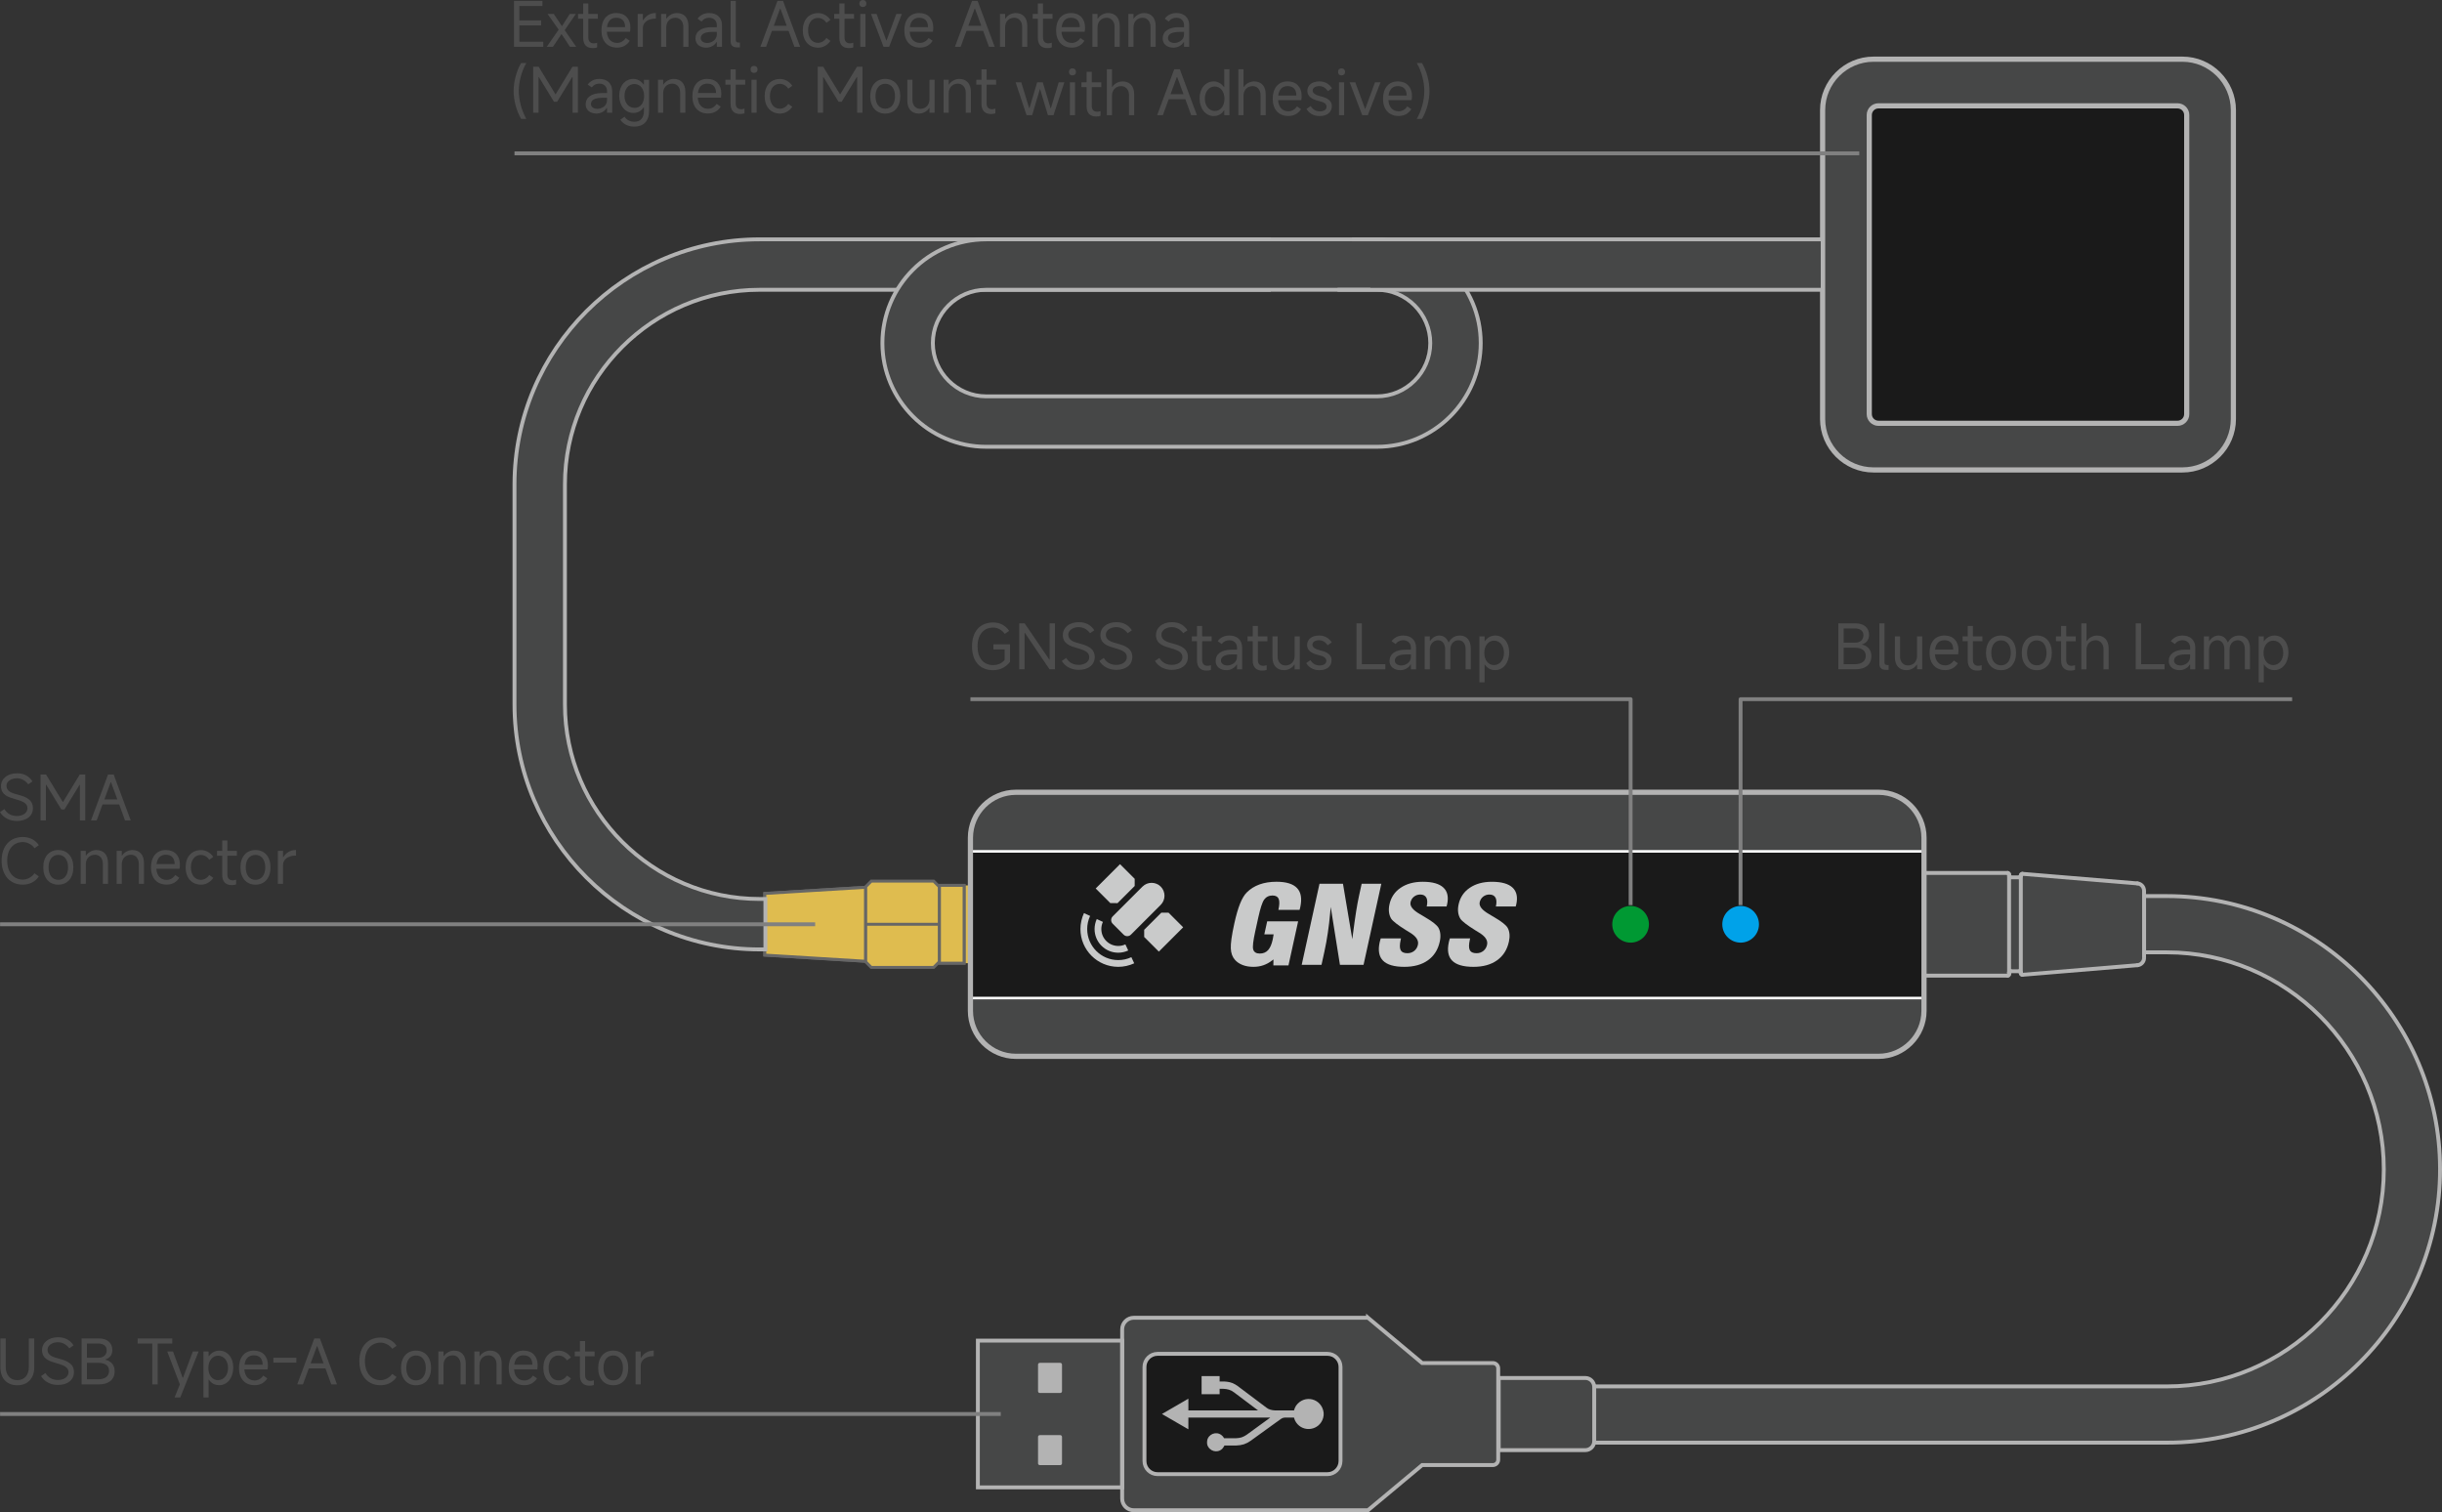 <?xml version="1.0" encoding="UTF-8"?>
<!DOCTYPE svg PUBLIC "-//W3C//DTD SVG 1.1//EN" "http://www.w3.org/Graphics/SVG/1.1/DTD/svg11.dtd">
<!-- Creator: CorelDRAW 2019 (64-Bit) -->
<svg xmlns="http://www.w3.org/2000/svg" xml:space="preserve" width="166.459mm" height="103.083mm" version="1.1" style="shape-rendering:geometricPrecision; text-rendering:geometricPrecision; image-rendering:optimizeQuality; fill-rule:evenodd; clip-rule:evenodd"
viewBox="0 0 7240.96 4484.11"
 xmlns:xlink="http://www.w3.org/1999/xlink"
 xmlns:xodm="http://www.corel.com/coreldraw/odm/2003">
 <rect x="0" y="0" width="7240.96" height="4484.11" fill="#333333" stroke="none"/>
 <defs>
  <style type="text/css">
   <![CDATA[
    .str3 {stroke:#B3B3B3;stroke-width:11.51;stroke-miterlimit:22.926}
    .str0 {stroke:#B3B3B3;stroke-width:15.35;stroke-miterlimit:22.926}
    .str4 {stroke:#666666;stroke-width:8.7;stroke-miterlimit:22.926}
    .str5 {stroke:white;stroke-width:3.31;stroke-miterlimit:22.926}
    .str2 {stroke:#B3B3B3;stroke-width:11.51;stroke-miterlimit:22.926}
    .str7 {stroke:#B3B3B3;stroke-width:15.42;stroke-miterlimit:22.926}
    .str6 {stroke:#FEFEFE;stroke-width:7.67;stroke-miterlimit:22.926}
    .str1 {stroke:#B3B3B3;stroke-width:11.51;stroke-linecap:round;stroke-miterlimit:22.926}
    .fil3 {fill:none}
    .fil12 {fill:#C9CACA}
    .fil0 {fill:#464747}
    .fil9 {fill:#00A2E9}
    .fil10 {fill:#009933}
    .fil1 {fill:#1A1A1A}
    .fil5 {fill:#B3B3B3}
    .fil7 {fill:#DFBC4F}
    .fil11 {fill:#C9CACA;fill-rule:nonzero}
    .fil4 {fill:#464747;fill-rule:nonzero}
    .fil6 {fill:#4D4D4D;fill-rule:nonzero}
    .fil13 {fill:gray;fill-rule:nonzero}
    .fil2 {fill:#B3B3B3;fill-rule:nonzero}
    .fil8 {fill:white;fill-rule:nonzero}
   ]]>
  </style>
 </defs>
 <g id="图层_x0020_1">
  <g id="_1392692998800">
   <path class="fil0 str0" d="M5555.32 175.51l916.09 0c83.03,0 150.95,67.93 150.95,150.95l0 916.09c0,83.03 -67.93,150.95 -150.95,150.95l-916.09 0c-83.03,0 -150.95,-67.93 -150.95,-150.95l0 -916.09c0,-83.03 67.93,-150.95 150.95,-150.95z"/>
   <path class="fil1 str0" d="M5569.87 313.86l886.99 0c14.94,0 27.16,12.22 27.16,27.16l0 886.99c0,14.94 -12.22,27.16 -27.16,27.16l-886.99 0c-14.94,0 -27.16,-12.22 -27.16,-27.16l0 -886.99c0,-14.94 12.22,-27.16 27.16,-27.16z"/>
  </g>
  <path class="fil0" d="M6357.52 2664.74l0 0 0 152.25 0 0 0 23.49c0,11.31 -8.67,20.74 -19.94,21.68l-340.74 28.39c-1.21,0.1 -2.41,-0.31 -3.31,-1.13 -0.9,-0.83 -1.41,-1.98 -1.41,-3.2l0 -1.8c0,-1.16 -0.46,-2.26 -1.27,-3.08 -0.82,-0.82 -1.92,-1.34 -3.08,-1.34l-26.1 0 -4.35 4.42 -0.01 0.12 0.01 4.23c0,1.15 -0.46,2.26 -1.27,3.08 -0.82,0.81 -1.92,1.27 -3.08,1.27l-247.95 0 0 -304.5 247.95 0c1.15,0 2.26,0.46 3.08,1.27 0.81,0.81 1.27,1.92 1.27,3.08l0 4.35c0,1.15 0.46,2.26 1.27,3.08 0.81,0.81 1.92,1.27 3.08,1.27l26.1 0c1.15,0 2.26,-0.46 3.08,-1.27 0.81,-0.82 1.27,-1.92 1.27,-3.08l0 -1.8c0,-1.21 0.51,-2.38 1.41,-3.2 0.89,-0.83 2.09,-1.24 3.31,-1.14l340.74 28.4c11.06,0.74 19.79,10.21 19.94,21.67l0 23.49zm-404.55 -76.13c1.15,0 2.26,0.46 3.08,1.27l-3.08 -1.27z"/>
  <g id="_1392693015312">
   <g>
    <path class="fil2" d="M5951.56 2884.42l11.51 0c0,3.18 -2.58,5.76 -5.76,5.76 -3.18,0 -5.76,-2.58 -5.76,-5.76zm11.11 0.98l-0.02 0.02 0.05 -0.05 -0.07 0.08 0.03 -0.04 0.1 -0.11 0.04 -0.04 0.03 -0.04 -0 0.01 -0 0 0.03 -0.05 -0.02 0.03 0.07 -0.13 0 0 -0 0 0.07 -0.15 -0.02 0.05 0.02 -0.04 -0.02 0.04 0.04 -0.11 0.03 -0.08 -0.03 0.1 0.03 -0.11 0.01 -0.03 0 -0 0.02 -0.12 0 -0.01 0 -0.01 0 -0.03 0 -0.02 0 0 0 -0.01 0 -0.13 0 -0 -11.51 0 0 -0.22 0.01 -0.35 0.02 -0.22 0.02 -0.21 0.03 -0.23 0.03 -0.23 0.03 -0.22 0.04 -0.22 0.07 -0.33 0.06 -0.21 0.06 -0.24 0.1 -0.31 0.03 -0.1 0.09 -0.28 0.12 -0.3 0.06 -0.16 0.1 -0.24 0.07 -0.14 0.16 -0.34 0.1 -0.18 0.1 -0.19 0.19 -0.31 0.09 -0.15 0.14 -0.22 0.12 -0.17 0.12 -0.17 0.16 -0.22 0.17 -0.21 0.23 -0.28 0.18 -0.2 0.07 -0.08 0.2 -0.21 -0.02 0.02 8.16 8.12zm0 0l-0.01 0.01 -0.01 0.01 0.02 -0.02zm-1 0.42l0 0 0.13 -0 0.01 0 -0 -0 0.02 0 0.03 -0 0.01 0 0.01 -0 0.12 -0.02 0 -0 0.03 -0.01 0.11 -0.03 -0.1 0.03 0.08 -0.03 0.11 -0.04 -0.04 0.02 0.04 -0.02 -0.05 0.02 0.15 -0.07 0 0 -0 -0 0.13 -0.07 -0.03 0.02 0.05 -0.03 -0 0 -0.01 0 0.04 -0.03 0.04 -0.04 0.11 -0.1 0.04 -0.03 -0.08 0.07 0.05 -0.05 -8.16 -8.12 0.21 -0.2 0.08 -0.07 0.2 -0.18 0.28 -0.23 0.21 -0.17 0.22 -0.16 0.17 -0.12 0.17 -0.12 0.22 -0.14 0.15 -0.09 0.31 -0.19 0.19 -0.1 0.18 -0.1 0.34 -0.16 0.14 -0.07 0.24 -0.1 0.16 -0.06 0.3 -0.12 0.28 -0.09 0.1 -0.03 0.31 -0.1 0.24 -0.06 0.21 -0.06 0.33 -0.07 0.22 -0.04 0.22 -0.03 0.23 -0.03 0.23 -0.03 0.21 -0.02 0.22 -0.02 0.35 -0.01 0.22 0 0 11.51zm0 0l0 -11.51c3.18,0 5.76,2.58 5.76,5.76 0,3.18 -2.58,5.76 -5.76,5.76z"/>
   </g>
   <g>
    <path class="fil2" d="M5963.07 2592.97l-11.51 0c0,-3.18 2.58,-5.76 5.76,-5.76 3.18,0 5.76,2.58 5.76,5.76zm0 295.8l-11.51 0 0 -295.8 11.51 0 0 295.8zm-11.51 0l11.51 0c0,3.18 -2.58,5.76 -5.76,5.76 -3.18,0 -5.76,-2.58 -5.76,-5.76z"/>
   </g>
   <g>
    <path class="fil2" d="M5986.36 2886.21l11.51 0c0,3.18 -2.58,5.76 -5.76,5.76 -3.18,0 -5.76,-2.58 -5.76,-5.76zm0 -290.7l11.51 0 0 290.7 -11.51 0 0 -290.7zm11.51 0l-11.51 0c0,-3.18 2.58,-5.76 5.76,-5.76 3.18,0 5.76,2.58 5.76,5.76z"/>
   </g>
   <g>
    <path class="fil2" d="M5705.02 2582.86l0 11.51c-3.18,0 -5.76,-2.58 -5.76,-5.76 0,-3.18 2.58,-5.76 5.76,-5.76zm247.95 0l0 11.51 -247.95 0 0 -11.51 247.95 0zm0 11.51l0 -11.51c3.18,0 5.76,2.58 5.76,5.76 0,3.18 -2.58,5.76 -5.76,5.76z"/>
   </g>
   <g>
    <path class="fil2" d="M5997.31 2585.45l-0.96 11.47c-3.16,-0.26 -5.52,-3.05 -5.25,-6.21 0.26,-3.16 3.05,-5.52 6.21,-5.25zm340.74 28.4l-0.96 11.47 -340.74 -28.4 0.96 -11.47 340.74 28.4zm-0.96 11.47l0.96 -11.47c3.16,0.26 5.52,3.05 5.25,6.21 -0.26,3.16 -3.05,5.52 -6.21,5.25z"/>
   </g>
   <g>
    <path class="fil2" d="M5961.67 2595.91l0 11.51c-3.18,0 -5.76,-2.58 -5.76,-5.76 0,-3.18 2.58,-5.76 5.76,-5.76zm26.1 0l0 11.51 -26.1 0 0 -11.51 26.1 0zm0 11.51l0 -11.51c3.18,0 5.76,2.58 5.76,5.76 0,3.18 -2.58,5.76 -5.76,5.76z"/>
   </g>
   <g>
    <path class="fil2" d="M5961.67 2874.31l0 11.51c-3.18,0 -5.76,-2.58 -5.76,-5.76 0,-3.18 2.58,-5.76 5.76,-5.76zm26.1 0l0 11.51 -26.1 0 0 -11.51 26.1 0zm0 11.51l0 -11.51c3.18,0 5.76,2.58 5.76,5.76 0,3.18 -2.58,5.76 -5.76,5.76z"/>
   </g>
   <g>
    <path class="fil2" d="M5705.02 2887.36l0 11.51c-3.18,0 -5.76,-2.58 -5.76,-5.76 0,-3.18 2.58,-5.76 5.76,-5.76zm247.95 0l0 11.51 -247.95 0 0 -11.51 247.95 0zm0 11.51l0 -11.51c3.18,0 5.76,2.58 5.76,5.76 0,3.18 -2.58,5.76 -5.76,5.76z"/>
   </g>
   <g>
    <path class="fil2" d="M5996.35 2884.81l0.96 11.47c-3.16,0.26 -5.95,-2.09 -6.21,-5.25 -0.26,-3.16 2.09,-5.95 5.25,-6.21zm340.74 -28.39l0.96 11.47 -340.74 28.39 -0.96 -11.47 340.74 -28.39zm0.96 11.47l-0.96 -11.47c3.16,-0.26 5.95,2.09 6.21,5.25 0.26,3.16 -2.09,5.95 -5.25,6.21z"/>
   </g>
   <g>
    <path class="fil2" d="M5986.36 2595.52l11.51 0c0,3.18 -2.58,5.76 -5.76,5.76 -3.18,0 -5.76,-2.58 -5.76,-5.76zm11.07 1.02l-0.02 0.02 -0.01 0.01 0.03 -0.03 0.08 -0.09 0.03 -0.03 0.03 -0.03 0.03 -0.03 -0.02 0.02 0.03 -0.04 0.02 -0.03 -0.01 0.01 0.02 -0.03 0.07 -0.12 -0.01 0.01 -0 0 0.04 -0.08 -0 0.01 0.04 -0.09 0.01 -0.03 0.01 -0.03 0 0.01 -0 0 0.03 -0.13 0 0 0.02 -0.11 0.01 -0.02 -0.02 0.11 0.02 -0.11 0.01 -0.12 0 0 0 0 0 -0.11 0 0 -11.51 0 0 -0.22 0.01 -0.33 0.02 -0.22 0.02 -0.23 0.04 -0.34 0.05 -0.33 0.02 -0.11 0.04 -0.23 0.07 -0.33 0.05 -0.21 0.1 -0.34 0.07 -0.21 0.07 -0.21 0.09 -0.24 0.09 -0.24 0.13 -0.29 0.09 -0.2 0.13 -0.28 0.1 -0.19 0.1 -0.19 0.18 -0.31 0.14 -0.23 0.11 -0.17 0.15 -0.22 0.16 -0.21 0.12 -0.16 0.17 -0.21 0.18 -0.2 0.18 -0.2 0.24 -0.26 0.2 -0.18 0.15 -0.14 -0.02 0.02 7.82 8.44zm0 0l-0.02 0.02 -0.17 0.16 0.19 -0.18zm-1.08 0.38l0.03 0 0.11 0 -0 0 -0 0 0 0 -0 0 0.11 -0.01 0.12 -0.01 0 0 -0 0 0.02 -0 0 0 0.1 -0.03 0.13 -0.03 0 0 -0.11 0.03 0.13 -0.05 -0.01 0 0.03 -0.02 0.13 -0.05 -0.01 0 -0.01 0.01 0.03 -0.02 0.03 -0.02 -0.01 0.01 0.11 -0.07 0.03 -0.02 -0.02 0.01 0.1 -0.07 -0.03 0.03 0.03 -0.03 0.05 -0.04 -7.82 -8.44 0.21 -0.2 0.2 -0.17 0.14 -0.12 0.28 -0.21 0.17 -0.12 0.22 -0.15 0.3 -0.2 0.18 -0.1 0.23 -0.13 0.23 -0.12 0.19 -0.1 0.19 -0.1 0.33 -0.15 0.24 -0.1 0.2 -0.08 0.34 -0.12 0.11 -0.03 0.21 -0.07 0.34 -0.1 0.32 -0.08 0.22 -0.04 0.23 -0.05 0.22 -0.03 0.22 -0.03 0.34 -0.04 0.33 -0.03 0.22 -0.01 0.23 -0.01 0.22 0 0.22 0 0.33 0.01 0.26 0.02 -0.95 11.48zm0 0l0.95 -11.48c3.17,0.26 5.52,3.05 5.26,6.21 -0.26,3.17 -3.05,5.52 -6.21,5.26z"/>
   </g>
   <g>
    <path class="fil2" d="M5952.97 2582.86l0 11.51c-3.18,0 -5.76,-2.58 -5.76,-5.76 0,-3.18 2.58,-5.76 5.76,-5.76zm-1 11.1l0 0 0.04 0.04 -0.02 -0.02 -0.02 -0.02 0.12 0.1 0.04 0.04 -0 -0.01 0.1 0.07 -0.01 -0.01 -0 -0 -0.03 -0.02 0.08 0.05 0.05 0.03 0.04 0.02 0.1 0.05 -0.05 -0.02 -0 0 0.01 0 0.14 0.06 0.01 0 -0.07 -0.03 0.11 0.03 0.01 0 0.03 0.01 0.12 0.02 0.01 0 0.03 0 0 0 0.01 0 0 0 0.01 0 0.13 0 0 0 0 -11.51 0.22 0 0.35 0.01 0.22 0.02 0.22 0.02 0.22 0.03 0.22 0.03 0.23 0.04 0.22 0.04 0.33 0.07 0.24 0.06 0.21 0.06 0.32 0.1 0.13 0.04 0.21 0.07 0.34 0.13 0.2 0.08 0.2 0.09 0.14 0.07 0.29 0.13 0.23 0.12 0.23 0.13 0.27 0.16 0.15 0.09 0.17 0.11 0.17 0.11 0.27 0.2 0.16 0.12 0.21 0.17 0.27 0.23 0.14 0.13 0.13 0.13 0.2 0.19 0 0 -8.14 8.14zm-0.41 -1l0 0 0 0.13 0 0.01 0 -0 0 0.02 0 0.03 0 0.01 0.03 0.13 -0 0.01 0.01 0 0 0.03 0 0.01 0.03 0.1 -0.01 -0.03 0 0.01 0.03 0.06 0.02 0.04 0.02 0.05 0.02 0.05 0 0 0 -0 0.03 0.05 0.03 0.05 0.03 0.05 0.05 0.07 -0.07 -0.09 0.03 0.04 0.09 0.11 -0.02 -0.03 0.04 0.05 -0.02 -0.02 0.04 0.04 8.14 -8.14 0.19 0.2 0.13 0.14 0.18 0.2 0.12 0.14 0.23 0.28 0.16 0.22 0.07 0.09 0.17 0.25 0.14 0.22 0.14 0.23 0.13 0.23 0.1 0.19 0.1 0.18 0.12 0.24 0.11 0.24 0.1 0.24 0.1 0.26 0.07 0.2 0.06 0.17 0.1 0.31 0.06 0.21 0.07 0.24 0.05 0.21 0.05 0.22 0.06 0.33 0.03 0.22 0.03 0.23 0.03 0.23 0.02 0.21 0.02 0.22 0.01 0.35 0 0.22 -11.51 0zm0 0l11.51 0c0,3.18 -2.58,5.76 -5.76,5.76 -3.18,0 -5.76,-2.58 -5.76,-5.76z"/>
   </g>
   <g>
    <path class="fil2" d="M5997.87 2597.32l-11.51 0c0,-3.18 2.58,-5.76 5.76,-5.76 3.18,0 5.76,2.58 5.76,5.76zm-11.09 -1l-0.02 0.02 -0.03 0.03 -0.03 0.04 0.01 -0.01 0.02 -0.02 -0.09 0.11 0 -0 -0.01 0.02 -0.05 0.07 0 -0 -0.03 0.05 0 0 -0.03 0.05 -0.02 0.04 0 0 -0.02 0.05 0 -0 -0.04 0.11 -0.02 0.04 0.03 -0.1 -0.04 0.15 -0 0 0 0.01 -0.01 0.03 0 0.01 -0.03 0.13 -0 0.03 0 0 0 0.01 -0 0 0 0.01 -0 0.13 0 0 11.51 0 0 0.22 -0.01 0.35 -0.02 0.22 -0.02 0.22 -0.03 0.22 -0.03 0.22 -0.04 0.23 -0.06 0.33 -0.05 0.22 -0.06 0.24 -0.06 0.21 -0.06 0.21 -0.11 0.35 -0.03 0.1 -0.09 0.24 -0.12 0.3 -0.09 0.2 -0.11 0.24 -0.1 0.19 -0.12 0.23 -0.13 0.23 -0.1 0.18 -0.14 0.23 -0.11 0.17 -0.17 0.25 -0.14 0.2 -0.12 0.16 -0.23 0.28 -0.12 0.13 -0.13 0.15 -0.18 0.2 -0.18 0.19 -0.02 0.02 -8.12 -8.16zm8.14 8.14l-0.01 0.01 -0.01 0.01 0.02 -0.02zm-7.16 -8.54l-0 0 -0.13 0 -0.01 0 -0 0 -0.01 0 -0 0 -0.03 0 -0.13 0.03 -0.01 -0 -0.03 0.01 -0.01 0 -0 0 -0.15 0.04 0.1 -0.03 -0.04 0.02 -0.11 0.04 0 0 -0.05 0.02 0 0 -0.04 0.02 -0.05 0.03 0 0 -0.05 0.03 0 -0 -0.07 0.05 -0.02 0.01 0 -0 -0.11 0.09 0.02 -0.02 0.01 -0.01 -0.04 0.03 -0.03 0.03 8.12 8.16 -0.19 0.18 -0.2 0.18 -0.15 0.13 -0.13 0.12 -0.28 0.23 -0.16 0.12 -0.2 0.14 -0.25 0.17 -0.17 0.11 -0.23 0.14 -0.18 0.1 -0.23 0.13 -0.23 0.12 -0.19 0.1 -0.24 0.11 -0.2 0.09 -0.3 0.12 -0.24 0.09 -0.1 0.03 -0.35 0.11 -0.21 0.06 -0.21 0.06 -0.24 0.06 -0.22 0.05 -0.33 0.06 -0.23 0.04 -0.22 0.03 -0.22 0.03 -0.22 0.02 -0.22 0.02 -0.35 0.01 -0.22 0 0 -11.51zm0 0l0 11.51c-3.18,0 -5.76,-2.58 -5.76,-5.76 0,-3.18 2.58,-5.76 5.76,-5.76z"/>
   </g>
   <g>
    <path class="fil2" d="M5961.67 2607.42l0 -11.51c3.18,0 5.76,2.58 5.76,5.76 0,3.18 -2.58,5.76 -5.76,5.76zm1 -11.1l0 0 -0.04 -0.04 0.02 0.02 -0.05 -0.04 0.03 0.02 -0.11 -0.09 -0.04 -0.03 0.09 0.07 -0.07 -0.05 -0.05 -0.03 -0.05 -0.03 -0.05 -0.03 0 0 0 0 -0.05 -0.02 -0.05 -0.02 -0.04 -0.02 -0.06 -0.03 -0.01 -0 0.03 0.01 -0.1 -0.03 -0.01 -0 -0.03 -0 -0 -0.01 -0.01 0 -0.13 -0.03 -0.01 0 -0.03 -0 -0.02 0 0 -0 -0.01 0 -0.13 -0 -0 0 0 11.51 -0.22 0 -0.35 -0.01 -0.22 -0.02 -0.21 -0.02 -0.23 -0.03 -0.23 -0.03 -0.22 -0.03 -0.33 -0.06 -0.22 -0.05 -0.21 -0.05 -0.24 -0.07 -0.21 -0.06 -0.31 -0.1 -0.17 -0.06 -0.2 -0.07 -0.26 -0.1 -0.24 -0.1 -0.24 -0.11 -0.24 -0.12 -0.18 -0.1 -0.19 -0.1 -0.23 -0.13 -0.23 -0.14 -0.22 -0.14 -0.25 -0.17 -0.09 -0.07 -0.22 -0.16 -0.28 -0.23 -0.14 -0.12 -0.2 -0.18 -0.14 -0.13 -0.2 -0.19 0 0 8.14 -8.14zm0.41 1l0 -0 -0 -0.13 0 -0.01 -0 -0 0 -0.01 0 -0 -0 -0.03 -0 -0.01 -0.02 -0.12 -0.01 -0.03 -0 -0.01 -0.03 -0.11 0.03 0.07 -0 -0.01 -0.06 -0.14 0 -0.01 0 0 0.02 0.05 -0.05 -0.1 -0.02 -0.04 -0.03 -0.05 -0.05 -0.08 0.02 0.03 0 0 0.01 0.01 -0.07 -0.1 0.01 0 -0.04 -0.04 -0.1 -0.12 0.02 0.02 0.02 0.02 -0.04 -0.04 -8.14 8.14 -0.19 -0.2 -0.13 -0.13 -0.13 -0.14 -0.23 -0.27 -0.17 -0.21 -0.12 -0.16 -0.2 -0.27 -0.11 -0.17 -0.11 -0.17 -0.09 -0.15 -0.16 -0.27 -0.13 -0.23 -0.12 -0.23 -0.13 -0.29 -0.07 -0.14 -0.09 -0.2 -0.08 -0.2 -0.13 -0.34 -0.07 -0.21 -0.04 -0.13 -0.1 -0.32 -0.06 -0.21 -0.06 -0.24 -0.07 -0.33 -0.04 -0.22 -0.04 -0.23 -0.03 -0.22 -0.03 -0.22 -0.02 -0.22 -0.02 -0.22 -0.01 -0.35 0 -0.22 11.51 0zm0 0l-11.51 0c0,-3.18 2.58,-5.76 5.76,-5.76 3.18,0 5.76,2.58 5.76,5.76z"/>
   </g>
   <g>
    <path class="fil2" d="M6363.27 2840.48l-11.51 0c0,-3.18 2.58,-5.76 5.76,-5.76 3.18,0 5.76,2.58 5.76,5.76zm-26.18 15.94l0.77 -0.09 0.76 -0.12 0.76 -0.16 0.73 -0.18 0.71 -0.22 0.7 -0.25 0.69 -0.28 0.67 -0.32 0.65 -0.34 0.64 -0.37 0.61 -0.4 0.6 -0.43 0.57 -0.45 0.55 -0.47 0.54 -0.51 0.5 -0.51 0.49 -0.56 0.46 -0.57 0.42 -0.58 0.41 -0.62 0.38 -0.62 0.34 -0.65 0.32 -0.67 0.28 -0.67 0.26 -0.7 0.23 -0.7 0.19 -0.72 0.16 -0.74 0.13 -0.74 0.09 -0.75 0.06 -0.78 0.02 -0.78 11.51 0 -0.03 1.33 -0.09 1.31 -0.16 1.31 -0.22 1.29 -0.27 1.25 -0.33 1.25 -0.39 1.22 -0.44 1.19 -0.5 1.18 -0.55 1.14 -0.6 1.11 -0.65 1.08 -0.69 1.04 -0.74 1.02 -0.78 0.97 -0.82 0.94 -0.88 0.91 -0.9 0.85 -0.95 0.83 -1 0.78 -1.01 0.73 -1.06 0.69 -1.1 0.64 -1.13 0.59 -1.14 0.54 -1.18 0.49 -1.21 0.44 -1.24 0.38 -1.27 0.32 -1.28 0.26 -1.3 0.2 -1.32 0.14 -0.96 -11.47zm0 0l0.96 11.47c-3.16,0.26 -5.95,-2.09 -6.21,-5.25 -0.26,-3.16 2.09,-5.95 5.25,-6.21z"/>
   </g>
   <g>
    <path class="fil2" d="M5997.32 2896.28l-0.98 -11.47c3.16,-0.27 5.96,2.08 6.22,5.24 0.27,3.16 -2.08,5.96 -5.24,6.22zm0.1 -11.1l0 0 -0.04 -0.03 0.03 0.03 -0.1 -0.08 -0.03 -0.03 0.02 0.01 -0.11 -0.08 0.04 0.03 0.02 0.01 -0.12 -0.07 -0.03 -0.02 0.01 0.01 -0.09 -0.04 -0.03 -0.01 -0.03 -0.01 0.01 0 -0.03 -0.01 -0.1 -0.03 0 0 -0.02 -0 0 0 -0.11 -0.02 -0.02 -0.01 0 0 -0.11 -0.02 -0.01 0 0 0 -0.1 -0 0 -0 0 0 -0.11 0 0 0 -0.05 0 0.98 11.47 -0.27 0.02 -0.22 0.01 -0.33 0.01 -0.22 -0 -0.23 -0 -0.33 -0.02 -0.23 -0.02 -0.23 -0.03 -0.33 -0.04 -0.22 -0.04 -0.23 -0.04 -0.33 -0.07 -0.21 -0.05 -0.24 -0.07 -0.21 -0.06 -0.31 -0.1 -0.24 -0.09 -0.2 -0.08 -0.24 -0.1 -0.23 -0.1 -0.29 -0.14 -0.19 -0.1 -0.23 -0.12 -0.31 -0.18 -0.17 -0.11 -0.15 -0.09 -0.3 -0.2 -0.17 -0.13 -0.21 -0.16 -0.27 -0.23 -0.14 -0.12 -0.2 -0.18 0 0 7.8 -8.47zm0.45 1.03l0 0 -0 -0.11 0 0 0 0 -0.01 -0.1 -0.02 -0.12 0.02 0.09 0 0.02 -0.02 -0.1 -0.01 -0.05 -0.03 -0.1 0 0 -0.01 -0.03 0 0 0 0.01 -0.05 -0.13 -0.01 -0.03 0 0.01 -0.02 -0.03 0.01 0.01 -0.04 -0.07 -0.05 -0.08 -0.03 -0.04 0.01 0.02 0.01 0.02 -0.02 -0.03 -0.07 -0.09 0.02 0.02 -0.03 -0.03 -0.08 -0.1 0.03 0.03 -0.03 -0.03 -7.8 8.47 -0.2 -0.19 -0.14 -0.13 -0.24 -0.25 -0.18 -0.2 -0.13 -0.14 -0.21 -0.27 -0.16 -0.21 -0.12 -0.17 -0.12 -0.17 -0.15 -0.22 -0.17 -0.27 -0.16 -0.27 -0.1 -0.18 -0.12 -0.23 -0.1 -0.19 -0.11 -0.23 -0.14 -0.33 -0.08 -0.2 -0.07 -0.2 -0.08 -0.24 -0.07 -0.21 -0.09 -0.31 -0.07 -0.27 -0.07 -0.32 -0.03 -0.2 -0.03 -0.13 -0.05 -0.34 -0.04 -0.33 -0.02 -0.23 -0.02 -0.22 -0.01 -0.33 0 -0.22 11.51 0zm0 0l-11.51 0c0,-3.18 2.58,-5.76 5.76,-5.76 3.18,0 5.76,2.58 5.76,5.76z"/>
   </g>
   <g>
    <path class="fil2" d="M5963.07 2888.77l-11.51 0c0,-3.18 2.58,-5.76 5.76,-5.76 3.18,0 5.76,2.58 5.76,5.76zm-11.09 -1l-0.02 0.02 -0.03 0.03 -0.03 0.04 0.01 -0.01 0.02 -0.02 -0.09 0.11 0 -0 -0.01 0.02 -0.05 0.07 0 -0 -0.03 0.05 0 0 -0.03 0.05 -0.02 0.04 0 0 -0.02 0.05 0 -0 -0.04 0.11 -0.02 0.04 0.03 -0.1 -0.04 0.15 -0 0 0 0.01 -0.01 0.03 0 0.01 -0.03 0.13 -0 0.03 0 0 0 0.01 -0 0 0 0.01 -0 0.13 0 0 11.51 0 0 0.22 -0.01 0.35 -0.02 0.22 -0.02 0.22 -0.03 0.22 -0.03 0.22 -0.04 0.23 -0.06 0.33 -0.05 0.22 -0.06 0.24 -0.06 0.21 -0.06 0.21 -0.11 0.35 -0.03 0.1 -0.09 0.24 -0.12 0.3 -0.09 0.2 -0.11 0.24 -0.1 0.19 -0.12 0.23 -0.13 0.23 -0.1 0.18 -0.14 0.23 -0.11 0.17 -0.17 0.25 -0.14 0.2 -0.12 0.16 -0.23 0.28 -0.12 0.13 -0.13 0.15 -0.18 0.2 -0.18 0.19 -0.02 0.02 -8.12 -8.16zm8.14 8.14l-0.01 0.01 -0.01 0.01 0.02 -0.02zm-7.16 -8.54l-0 0 -0.13 0 -0.01 0 -0 0 -0.01 0 -0 0 -0.03 0 -0.13 0.03 -0.01 -0 -0.03 0.01 -0.01 0 -0 0 -0.15 0.04 0.1 -0.03 -0.04 0.02 -0.11 0.04 0 0 -0.05 0.02 0 0 -0.04 0.02 -0.05 0.03 0 0 -0.05 0.03 0 -0 -0.07 0.05 -0.02 0.01 0 -0 -0.11 0.09 0.02 -0.02 0.01 -0.01 -0.04 0.03 -0.03 0.03 8.12 8.16 -0.19 0.18 -0.2 0.18 -0.15 0.13 -0.13 0.12 -0.28 0.23 -0.16 0.12 -0.2 0.14 -0.25 0.17 -0.17 0.11 -0.23 0.14 -0.18 0.1 -0.23 0.13 -0.23 0.12 -0.19 0.1 -0.24 0.11 -0.2 0.09 -0.3 0.12 -0.24 0.09 -0.1 0.03 -0.35 0.11 -0.21 0.06 -0.21 0.06 -0.24 0.06 -0.22 0.05 -0.33 0.06 -0.23 0.04 -0.22 0.03 -0.22 0.03 -0.22 0.02 -0.22 0.02 -0.35 0.01 -0.22 0 0 -11.51zm0 0l0 11.51c-3.18,0 -5.76,-2.58 -5.76,-5.76 0,-3.18 2.58,-5.76 5.76,-5.76z"/>
   </g>
   <g>
    <path class="fil2" d="M5987.77 2874.31l0 11.51c-3.18,0 -5.76,-2.58 -5.76,-5.76 0,-3.18 2.58,-5.76 5.76,-5.76zm-1 11.1l0 0 0.04 0.04 -0.02 -0.02 -0.02 -0.02 0.12 0.1 0.04 0.04 -0 -0.01 0.1 0.07 -0.01 -0.01 -0 -0 -0.03 -0.02 0.08 0.05 0.05 0.03 0.04 0.02 0.1 0.05 -0.05 -0.02 -0 0 0.01 0 0.14 0.06 0.01 0 -0.07 -0.03 0.11 0.03 0.01 0 0.03 0.01 0.12 0.02 0.01 0 0.03 0 0 0 0.01 0 0 0 0.01 0 0.13 0 0 0 0 -11.51 0.22 0 0.35 0.01 0.22 0.02 0.22 0.02 0.22 0.03 0.22 0.03 0.23 0.04 0.22 0.04 0.33 0.07 0.24 0.06 0.21 0.06 0.32 0.1 0.13 0.04 0.21 0.07 0.34 0.13 0.2 0.08 0.2 0.09 0.14 0.07 0.29 0.13 0.23 0.12 0.23 0.13 0.27 0.16 0.15 0.09 0.17 0.11 0.17 0.11 0.27 0.2 0.16 0.12 0.21 0.17 0.27 0.23 0.14 0.13 0.13 0.13 0.2 0.19 0 0 -8.14 8.14zm-0.41 -1l0 0 0 0.13 0 0.01 0 -0 0 0.02 0 0.03 0 0.01 0.03 0.13 -0 0.01 0.01 0 0 0.03 0 0.01 0.03 0.1 -0.01 -0.03 0 0.01 0.03 0.06 0.02 0.04 0.02 0.05 0.02 0.05 0 0 0 -0 0.03 0.05 0.03 0.05 0.03 0.05 0.05 0.07 -0.07 -0.09 0.03 0.04 0.09 0.11 -0.02 -0.03 0.04 0.05 -0.02 -0.02 0.04 0.04 8.14 -8.14 0.19 0.2 0.13 0.14 0.18 0.2 0.12 0.14 0.23 0.28 0.16 0.22 0.07 0.09 0.17 0.25 0.14 0.22 0.14 0.23 0.13 0.23 0.1 0.19 0.1 0.18 0.12 0.24 0.11 0.24 0.1 0.24 0.1 0.26 0.07 0.2 0.06 0.17 0.1 0.31 0.06 0.21 0.07 0.24 0.05 0.21 0.05 0.22 0.06 0.33 0.03 0.22 0.03 0.23 0.03 0.23 0.02 0.21 0.02 0.22 0.01 0.35 0 0.22 -11.51 0zm0 0l11.51 0c0,3.18 -2.58,5.76 -5.76,5.76 -3.18,0 -5.76,-2.58 -5.76,-5.76z"/>
   </g>
   <g>
    <path class="fil2" d="M5951.56 2884.42l11.51 0c0,3.18 -2.58,5.76 -5.76,5.76 -3.18,0 -5.76,-2.58 -5.76,-5.76zm11.11 0.98l-0.02 0.02 0.05 -0.05 -0.07 0.08 0.03 -0.04 0.1 -0.11 0.04 -0.04 0.03 -0.04 -0 0.01 -0 0 0.03 -0.05 -0.02 0.03 0.07 -0.13 0 0 -0 0 0.07 -0.15 -0.02 0.05 0.02 -0.04 -0.02 0.04 0.04 -0.11 0.03 -0.08 -0.03 0.1 0.03 -0.11 0.01 -0.03 0 -0 0.02 -0.12 0 -0.01 0 -0.01 0 -0.03 0 -0.02 0 0 0 -0.01 0 -0.13 0 -0 -11.51 0 0 -0.22 0.01 -0.35 0.02 -0.22 0.02 -0.21 0.03 -0.23 0.03 -0.23 0.03 -0.22 0.04 -0.22 0.07 -0.33 0.06 -0.21 0.06 -0.24 0.1 -0.31 0.03 -0.1 0.09 -0.28 0.12 -0.3 0.06 -0.16 0.1 -0.24 0.07 -0.14 0.16 -0.34 0.1 -0.18 0.1 -0.19 0.19 -0.31 0.09 -0.15 0.14 -0.22 0.12 -0.17 0.12 -0.17 0.16 -0.22 0.17 -0.21 0.23 -0.28 0.18 -0.2 0.07 -0.08 0.2 -0.21 -0.02 0.02 8.16 8.12zm0 0l-0.01 0.01 -0.01 0.01 0.02 -0.02zm-1 0.42l0 0 0.13 -0 0.01 0 -0 -0 0.02 0 0.03 -0 0.01 0 0.01 -0 0.12 -0.02 0 -0 0.03 -0.01 0.11 -0.03 -0.1 0.03 0.08 -0.03 0.11 -0.04 -0.04 0.02 0.04 -0.02 -0.05 0.02 0.15 -0.07 0 0 -0 -0 0.13 -0.07 -0.03 0.02 0.05 -0.03 -0 0 -0.01 0 0.04 -0.03 0.04 -0.04 0.11 -0.1 0.04 -0.03 -0.08 0.07 0.05 -0.05 -8.16 -8.12 0.21 -0.2 0.08 -0.07 0.2 -0.18 0.28 -0.23 0.21 -0.17 0.22 -0.16 0.17 -0.12 0.17 -0.12 0.22 -0.14 0.15 -0.09 0.31 -0.19 0.19 -0.1 0.18 -0.1 0.34 -0.16 0.14 -0.07 0.24 -0.1 0.16 -0.06 0.3 -0.12 0.28 -0.09 0.1 -0.03 0.31 -0.1 0.24 -0.06 0.21 -0.06 0.33 -0.07 0.22 -0.04 0.22 -0.03 0.23 -0.03 0.23 -0.03 0.21 -0.02 0.22 -0.02 0.35 -0.01 0.22 0 0 11.51zm0 0l0 -11.51c3.18,0 5.76,2.58 5.76,5.76 0,3.18 -2.58,5.76 -5.76,5.76z"/>
   </g>
   <path class="fil3 str1" d="M6357.52 2641.25c-0.15,-11.46 -8.88,-20.93 -19.94,-21.67"/>
   <line class="fil3 str2" x1="6357.52" y1="2641.25" x2="6357.52" y2= "2840.48" />
  </g>
  <path class="fil4 str3" d="M6424.81 4278l-1697.73 0 0 -166.82 1697.73 0c176.9,0 337.78,-72.43 454.46,-189.11 116.69,-116.69 189.12,-277.57 189.12,-454.46 0,-176.89 -72.43,-337.77 -189.12,-454.46 -116.68,-116.69 -277.57,-189.12 -454.46,-189.12l-67.09 0 0 -166.82 67.09 0c222.95,0 425.57,91.14 572.41,237.98 146.85,146.85 237.99,349.47 237.99,572.42 0,222.95 -91.14,425.57 -237.99,572.41 -146.84,146.84 -349.46,237.98 -572.41,237.98z"/>
  <path class="fil0" d="M4700.65 4300.18l-258.17 0 0 28.41c0,8.7 -7.15,15.85 -15.86,15.85l-209.71 0 -160.52 133.91 -694.63 0c-18.89,0 -34.35,-15.46 -34.35,-34.35l0 -33.43 -427.85 0 0 -435.18 427.85 0 0 -33.42c0,-18.9 15.46,-34.35 34.35,-34.35l694.63 0 160.52 134.28 209.71 0c8.72,0 15.86,7.15 15.86,15.86l0 28.41 258.17 0c14.5,0 26.43,11.88 26.43,26.42l0 161.18c0,14.53 -11.89,26.42 -26.43,26.42z"/>
  <path class="fil5" d="M3143.74 4344.64l-60.5 0c-2.91,0 -5.28,-2.38 -5.28,-5.28l0 -78.46c0,-2.91 2.38,-5.28 5.28,-5.28l60.5 0c2.91,0 5.28,2.38 5.28,5.28l0 78.46c0,2.91 -2.38,5.28 -5.28,5.28z"/>
  <path class="fil5" d="M3143.74 4130.72l-60.5 0c-2.91,0 -5.28,-2.38 -5.28,-5.29l0 -78.82c0,-2.91 2.38,-5.28 5.28,-5.28l60.5 0c2.91,0 5.28,2.37 5.28,5.28l0 78.82c0,2.91 -2.38,5.29 -5.28,5.29z"/>
  <g>
   <path class="fil3 str3" d="M4056.4 3907.63l-694.63 0c-18.89,0 -34.35,15.46 -34.35,34.35l0 502.03c0,18.89 15.46,34.35 34.35,34.35l694.63 0 160.52 -133.91 209.71 0c8.7,0 15.85,-7.15 15.85,-15.85l0 -270.83c0,-8.71 -7.14,-15.86 -15.85,-15.86l-209.71 0 -160.52 -134.28z"/>
   <polygon class="fil3 str3" points="3327.42,4410.58 2899.56,4410.58 2899.56,3975.39 3327.42,3975.39 "/>
   <path class="fil3 str3" d="M4700.65 4300.18l-256.69 0 0 -214.02 256.69 0c14.5,0 26.42,11.88 26.42,26.42l0 161.18c0,14.53 -11.89,26.42 -26.42,26.42z"/>
  </g>
  <path class="fil1 str3" d="M3936.1 4371.34l-503.76 0c-21.33,0 -38.77,-17.44 -38.77,-38.77l0 -279.17c0,-21.32 17.44,-38.76 38.77,-38.76l503.76 0c21.32,0 38.76,17.44 38.76,38.76l0 279.17c0,21.33 -17.44,38.77 -38.76,38.77z"/>
  <path class="fil5" d="M3523.77 4238.41l-78.39 -45.42 78.39 -45.42 0 34.8 206.6 0 -71.07 -53.48 -7.33 -4.76 -8.06 -3.3 -8.43 -1.83 -8.42 -0.74 -10.63 0 0 16.12 -53.48 0 0 -53.85 53.48 0 0 16.12 14.29 0 8.06 0.73 8.06 1.47 8.06 2.57 7.33 3.66 6.96 4.39 85.72 64.48 5.49 3.66 6.59 2.56 6.59 1.47 6.96 0.73 56.41 0 2.57 -7.33 3.66 -6.96c25.06,-34.38 76.23,-21.25 81.69,20.88l0 8.06 -1.47 7.7c-10.64,36.91 -58.5,44.7 -80.22,13.18l-3.66 -6.59 -2.57 -7.69 -27.47 0 -5.86 1.1 -5.49 2.93 -89.75 64.84 -9.52 5.86 -10.26 4.4 -10.99 2.56 -11.36 1.1 -35.53 0 -2.93 5.13 -3.66 4.76c-14.72,13.9 -38.25,7.16 -44.33,-12.09l-0.73 -5.86 0.37 -6.22c3.19,-19.47 26.91,-29.01 42.5,-16.49l4.39 4.03 3.3 5.12 35.53 0 8.43 -0.73 8.06 -1.83 7.69 -3.3 7.33 -4.39 69.97 -50.92 -242.87 0 0 34.8z"/>
  <path class="fil6" d="M5521.86 1910.46c12.15,-3.68 20.25,-13.08 20.25,-27.81 0,-21.36 -15.65,-34.25 -40.14,-34.25l-51.01 0 0 136.27 51.2 0c28.73,0 46.77,-13.63 46.77,-39.04 0,-19.15 -11.23,-30.2 -27.07,-34.06l0 -1.1zm-21.92 -46.96c14.92,0 25.41,6.63 25.41,19.89 0,14.73 -10.31,22.28 -25.04,22.28l-33.52 0 0 -42.17 33.15 0zm-33.15 106.07l0 -48.8 33.52 0c19.15,0 32.04,7.55 32.04,23.94 0,16.39 -12.89,24.86 -32.41,24.86l-33.15 0zm105.88 -1.1c0,11.78 6.26,17.86 19.34,17.86l8.1 0 0 -14.36 -4.61 0c-4.97,0 -7.55,-2.58 -7.55,-7.55l0 -116.01 -15.29 0 0 120.06zm111.78 -81.39l0 57.82c0,16.94 -11.05,28.36 -27.25,28.36 -13.26,0 -23.2,-10.31 -23.2,-26.52l0 -59.66 -15.29 0 0 62.06c0,24.12 12.89,38.12 34.44,38.12 11.6,0 24.12,-6.26 30.2,-16.21l1.1 0 0 13.63 15.29 0 0 -97.6 -15.29 0zm122.83 40.51c0,-26.33 -15.83,-43.09 -41.62,-43.09 -27.62,0 -44.2,19.7 -44.2,51.56 0,31.49 17.5,51.01 46.41,51.01 17.31,0 29.47,-7.73 37.57,-20.25l-11.97 -8.29c-6.45,9.76 -15.84,14.55 -25.6,14.55 -17.86,0 -29.28,-12.71 -30.38,-32.96l68.69 0c0.74,-4.05 1.1,-8.1 1.1,-12.52zm-69.42 -1.29c2.58,-19.15 12.71,-27.81 27.81,-27.81 17.68,0 25.97,10.87 25.97,27.81l-53.77 0zm140.32 -39.22l-28.17 0 0 -30.94 -15.29 0 0 30.94 -15.28 0 0 14.36 15.28 0 0 57.09c0,19.34 9.94,30.02 28.17,30.02 4.42,0 9.39,-0.55 13.08,-2.03l0 -13.99c-3.31,1.1 -7,1.84 -9.94,1.84 -10.13,0 -16.02,-6.08 -16.02,-16.94l0 -55.98 28.17 0 0 -14.36zm55.25 100.18c27.07,0 44.56,-19.89 44.56,-51.38 0,-31.49 -17.49,-51.38 -44.56,-51.38 -27.25,0 -44.57,19.89 -44.57,51.38 0,31.49 17.31,51.38 44.57,51.38zm0 -14.36c-17.68,0 -28.91,-14.18 -28.91,-37.01 0,-22.84 11.23,-37.01 28.91,-37.01 17.68,0 28.91,14.18 28.91,37.01 0,22.83 -11.23,37.01 -28.91,37.01zm106.07 14.36c27.07,0 44.56,-19.89 44.56,-51.38 0,-31.49 -17.49,-51.38 -44.56,-51.38 -27.25,0 -44.57,19.89 -44.57,51.38 0,31.49 17.31,51.38 44.57,51.38zm0 -14.36c-17.68,0 -28.91,-14.18 -28.91,-37.01 0,-22.84 11.23,-37.01 28.91,-37.01 17.68,0 28.91,14.18 28.91,37.01 0,22.83 -11.23,37.01 -28.91,37.01zm115.46 -85.81l-28.17 0 0 -30.94 -15.29 0 0 30.94 -15.28 0 0 14.36 15.28 0 0 57.09c0,19.34 9.94,30.02 28.17,30.02 4.42,0 9.39,-0.55 13.08,-2.03l0 -13.99c-3.31,1.1 -7,1.84 -9.94,1.84 -10.13,0 -16.02,-6.08 -16.02,-16.94l0 -55.98 28.17 0 0 -14.36zm31.86 97.6l0 -57.82c0,-16.94 11.05,-28.36 27.25,-28.36 13.08,0 23.2,10.5 23.2,26.52l0 59.66 15.28 0 0 -61.87c0,-24.31 -13.07,-38.3 -34.62,-38.3 -11.42,0 -24.13,6.45 -30.2,16.39l-0.92 0 0 -52.48 -15.29 0 0 136.27 15.29 0zm161.87 -136.27l-15.84 0 0 136.27 85.45 0 0 -15.1 -69.61 0 0 -121.17zm114.17 138.85c12.15,0 24.86,-6.63 30.2,-16.57l1.1 0 0 13.99 15.29 0 0 -64.27c0,-22.65 -15.29,-35.91 -37.94,-35.91 -14.18,0 -26.15,5.34 -34.62,16.76l11.97 8.47c5.34,-7.18 12.71,-11.23 22.47,-11.23 13.62,0 22.83,8.66 22.83,21.92l0 6.08 -16.02 0c-29.28,0 -47.33,12.34 -47.33,33.51 0,16.39 12.89,27.26 32.04,27.26zm2.76 -14c-11.05,0 -19.15,-5.71 -19.15,-14.18 0,-12.34 11.78,-18.6 34.62,-18.6l13.08 0 0 7c0,18.41 -17.68,25.78 -28.54,25.78zm84.71 11.42l0 -57.82c0,-17.13 10.13,-28.36 24.67,-28.36 12.34,0 20.63,10.5 20.63,26.52l0 59.66 15.47 0 0 -57.82c0,-17.31 9.76,-28.36 24.49,-28.36 12.52,0 20.81,10.5 20.81,26.52l0 59.66 15.29 0 0 -61.87c0,-24.13 -12.15,-38.3 -32.78,-38.3 -14.18,0 -25.78,7.73 -32.41,20.07l-0.92 0c-5.34,-12.89 -14.73,-20.07 -27.44,-20.07 -10.5,0 -20.81,6.45 -26.89,16.2l-0.92 0 0 -13.62 -15.29 0 0 97.6 15.29 0zm162.23 38.67l0 -52.67 0.92 0c6.82,10.5 17.5,16.39 30.75,16.39 23.94,0 41.43,-21.91 41.43,-53.04 0,-28.91 -17.5,-49.53 -41.43,-49.53 -12.52,0 -23.57,6.26 -30.75,16.57l-0.92 0 0 -13.99 -15.29 0 0 136.27 15.29 0zm-0.74 -87.47c0,-21.18 12.15,-36.28 28.91,-36.28 17.13,0 29.46,15.1 29.46,36.28 0,21.36 -12.71,36.27 -30.02,36.27 -16.57,0 -28.36,-14.92 -28.36,-36.27z"/>
  <path class="fil6" d="M2945.35 1860.93c13.26,0 25.97,7.73 34.07,18.78l12.89 -9.02c-9.76,-14.92 -26.52,-24.86 -46.96,-24.86 -38.85,0 -63.16,26.15 -63.16,70.71 0,44.56 23.76,70.71 62.06,70.71 21.18,0 37.94,-8.29 50.64,-24.49l0 -52.11 -49.17 0 0 15.1 33.15 0 0 31.49c-8.66,9.76 -19.34,14.92 -34.62,14.92 -27.62,0 -45.67,-20.25 -45.67,-55.61 0,-34.8 18.41,-55.61 46.77,-55.61zm92.63 123.75l0 -107.73 1.1 0 72.92 107.73 16.2 0 0 -136.27 -15.84 0 0 107.54 -0.92 0 -73.11 -107.54 -16.21 0 0 136.27 15.84 0zm160.39 1.66c28.91,0 47.69,-14.73 47.69,-38.12 0,-25.41 -21.36,-33.7 -43.46,-39.59 -18.23,-4.79 -34.99,-9.57 -34.99,-26.88 0,-12.34 13.44,-22.1 30.94,-22.1 13.81,0 25.78,7.36 33.7,18.05l12.52 -8.66c-9.39,-14.73 -24.3,-24.13 -45.85,-24.13 -28.36,0 -47.51,16.02 -47.51,38.12 0,26.33 22.46,33.15 43.64,39.04 24.31,6.81 34.8,13.07 34.8,26.7 0,13.26 -13.26,22.83 -31.31,22.83 -16.02,0 -28.91,-6.81 -37.01,-20.62l-13.08 9.02c9.94,16.76 28.54,26.33 49.91,26.33zm111.41 0c28.91,0 47.69,-14.73 47.69,-38.12 0,-25.41 -21.36,-33.7 -43.46,-39.59 -18.23,-4.79 -34.99,-9.57 -34.99,-26.88 0,-12.34 13.44,-22.1 30.94,-22.1 13.81,0 25.78,7.36 33.7,18.05l12.52 -8.66c-9.39,-14.73 -24.3,-24.13 -45.85,-24.13 -28.36,0 -47.51,16.02 -47.51,38.12 0,26.33 22.46,33.15 43.64,39.04 24.31,6.81 34.8,13.07 34.8,26.7 0,13.26 -13.26,22.83 -31.31,22.83 -16.02,0 -28.91,-6.81 -37.01,-20.62l-13.08 9.02c9.94,16.76 28.54,26.33 49.91,26.33zm164.81 0c28.91,0 47.69,-14.73 47.69,-38.12 0,-25.41 -21.36,-33.7 -43.46,-39.59 -18.23,-4.79 -34.99,-9.57 -34.99,-26.88 0,-12.34 13.44,-22.1 30.94,-22.1 13.81,0 25.78,7.36 33.7,18.05l12.52 -8.66c-9.39,-14.73 -24.3,-24.13 -45.85,-24.13 -28.36,0 -47.51,16.02 -47.51,38.12 0,26.33 22.46,33.15 43.64,39.04 24.31,6.81 34.8,13.07 34.8,26.7 0,13.26 -13.26,22.83 -31.31,22.83 -16.02,0 -28.91,-6.81 -37.01,-20.62l-13.08 9.02c9.94,16.76 28.54,26.33 49.91,26.33zm118.22 -99.25l-28.17 0 0 -30.94 -15.29 0 0 30.94 -15.28 0 0 14.36 15.28 0 0 57.09c0,19.34 9.94,30.02 28.17,30.02 4.42,0 9.39,-0.55 13.08,-2.03l0 -13.99c-3.31,1.1 -7,1.84 -9.94,1.84 -10.13,0 -16.02,-6.08 -16.02,-16.94l0 -55.98 28.17 0 0 -14.36zm43.83 100.18c12.15,0 24.86,-6.63 30.2,-16.57l1.1 0 0 13.99 15.29 0 0 -64.27c0,-22.65 -15.29,-35.91 -37.94,-35.91 -14.18,0 -26.15,5.34 -34.62,16.76l11.97 8.47c5.34,-7.18 12.71,-11.23 22.47,-11.23 13.62,0 22.83,8.66 22.83,21.92l0 6.08 -16.02 0c-29.28,0 -47.33,12.34 -47.33,33.51 0,16.39 12.89,27.26 32.04,27.26zm2.76 -14c-11.05,0 -19.15,-5.71 -19.15,-14.18 0,-12.34 11.78,-18.6 34.62,-18.6l13.08 0 0 7c0,18.41 -17.68,25.78 -28.54,25.78zm118.59 -86.18l-28.17 0 0 -30.94 -15.29 0 0 30.94 -15.28 0 0 14.36 15.28 0 0 57.09c0,19.34 9.94,30.02 28.17,30.02 4.42,0 9.39,-0.55 13.08,-2.03l0 -13.99c-3.31,1.1 -7,1.84 -9.94,1.84 -10.13,0 -16.02,-6.08 -16.02,-16.94l0 -55.98 28.17 0 0 -14.36zm80.84 0l0 57.82c0,16.94 -11.05,28.36 -27.25,28.36 -13.26,0 -23.2,-10.31 -23.2,-26.52l0 -59.66 -15.29 0 0 62.06c0,24.12 12.89,38.12 34.44,38.12 11.6,0 24.12,-6.26 30.2,-16.21l1.1 0 0 13.63 15.29 0 0 -97.6 -15.29 0zm73.48 100.18c22.29,0 36.1,-11.42 36.1,-30.02 0,-13.99 -11.6,-23.76 -33.33,-28.54 -15.47,-3.68 -23.57,-9.58 -23.57,-16.76 0,-8.29 7.73,-13.44 19.89,-13.44 9.94,0 18.78,5.15 25.23,14.92l12.15 -8.66c-8.29,-12.52 -20.25,-20.25 -37.2,-20.25 -22.1,0 -35.73,11.23 -35.73,28.17 0,15.1 11.42,24.67 33.89,29.83 16.57,3.68 23.02,9.02 23.02,17.13 0,8.29 -7.55,13.62 -19.89,13.62 -11.97,0 -21.36,-5.71 -27.25,-15.83l-12.34 8.65c6.63,11.79 19.52,21.18 39.04,21.18zm125.78 -138.85l-15.84 0 0 136.27 85.45 0 0 -15.1 -69.61 0 0 -121.17zm114.17 138.85c12.15,0 24.86,-6.63 30.2,-16.57l1.1 0 0 13.99 15.29 0 0 -64.27c0,-22.65 -15.29,-35.91 -37.94,-35.91 -14.18,0 -26.15,5.34 -34.62,16.76l11.97 8.47c5.34,-7.18 12.71,-11.23 22.47,-11.23 13.62,0 22.83,8.66 22.83,21.92l0 6.08 -16.02 0c-29.28,0 -47.33,12.34 -47.33,33.51 0,16.39 12.89,27.26 32.04,27.26zm2.76 -14c-11.05,0 -19.15,-5.71 -19.15,-14.18 0,-12.34 11.78,-18.6 34.62,-18.6l13.08 0 0 7c0,18.41 -17.68,25.78 -28.54,25.78zm84.71 11.42l0 -57.82c0,-17.13 10.13,-28.36 24.67,-28.36 12.34,0 20.63,10.5 20.63,26.52l0 59.66 15.47 0 0 -57.82c0,-17.31 9.76,-28.36 24.49,-28.36 12.52,0 20.81,10.5 20.81,26.52l0 59.66 15.29 0 0 -61.87c0,-24.13 -12.15,-38.3 -32.78,-38.3 -14.18,0 -25.78,7.73 -32.41,20.07l-0.92 0c-5.34,-12.89 -14.73,-20.07 -27.44,-20.07 -10.5,0 -20.81,6.45 -26.89,16.2l-0.92 0 0 -13.62 -15.29 0 0 97.6 15.29 0zm162.23 38.67l0 -52.67 0.92 0c6.82,10.5 17.5,16.39 30.75,16.39 23.94,0 41.43,-21.91 41.43,-53.04 0,-28.91 -17.5,-49.53 -41.43,-49.53 -12.52,0 -23.57,6.26 -30.75,16.57l-0.92 0 0 -13.99 -15.29 0 0 136.27 15.29 0zm-0.74 -87.47c0,-21.18 12.15,-36.28 28.91,-36.28 17.13,0 29.46,15.1 29.46,36.28 0,21.36 -12.71,36.27 -30.02,36.27 -16.57,0 -28.36,-14.92 -28.36,-36.27z"/>
  <path class="fil6" d="M49.91 2434.48c28.91,0 47.69,-14.73 47.69,-38.12 0,-25.41 -21.36,-33.7 -43.46,-39.59 -18.23,-4.79 -34.99,-9.57 -34.99,-26.88 0,-12.34 13.44,-22.1 30.94,-22.1 13.81,0 25.78,7.36 33.7,18.05l12.52 -8.66c-9.39,-14.73 -24.3,-24.13 -45.85,-24.13 -28.36,0 -47.51,16.02 -47.51,38.12 0,26.33 22.46,33.15 43.64,39.04 24.31,6.81 34.8,13.07 34.8,26.7 0,13.26 -13.26,22.83 -31.31,22.83 -16.02,0 -28.91,-6.81 -37.01,-20.62l-13.08 9.02c9.94,16.76 28.54,26.33 49.91,26.33zm86.18 -1.66l0 -105.52 1.1 0 44.75 73.11 9.21 0 44.74 -73.11 1.1 0 0 105.52 15.84 0 0 -136.27 -16.2 0 -49.54 81.21 -1.1 0 -49.53 -81.21 -16.21 0 0 136.27 15.84 0zm251.54 0l-50.64 -136.27 -16.57 0 -50.64 136.27 16.94 0 17.31 -47.33 49.36 0 17.31 47.33 16.94 0zm-59.48 -113.07l1.1 0 18.6 50.64 -38.31 0 18.6 -50.64zm-225.77 269.93c-8.1,11.41 -21.54,18.6 -34.62,18.6 -27.81,0 -46.41,-21.91 -46.41,-56.35 0,-33.88 18.6,-54.88 46.41,-54.88 12.89,0 27.07,7.18 34.62,18.23l12.71 -8.84c-9.2,-14.92 -26.88,-24.49 -47.14,-24.49 -38.12,0 -63.16,26.89 -63.16,69.97 0,43.83 25.04,71.45 63.16,71.45 20.44,0 37.57,-9.58 47.14,-24.49l-12.71 -9.2zm70.53 33.7c27.07,0 44.56,-19.89 44.56,-51.38 0,-31.49 -17.49,-51.38 -44.56,-51.38 -27.25,0 -44.57,19.89 -44.57,51.38 0,31.49 17.31,51.38 44.57,51.38zm0 -14.36c-17.68,0 -28.91,-14.18 -28.91,-37.01 0,-22.84 11.23,-37.01 28.91,-37.01 17.68,0 28.91,14.18 28.91,37.01 0,22.83 -11.23,37.01 -28.91,37.01zm81.58 11.78l0 -57.82c0,-16.94 11.05,-28.36 27.25,-28.36 13.08,0 23.2,10.5 23.2,26.52l0 59.66 15.28 0 0 -61.87c0,-24.31 -13.07,-38.3 -34.62,-38.3 -11.42,0 -24.13,6.45 -30.2,16.39l-0.92 0 0 -13.81 -15.29 0 0 97.6 15.29 0zm106.62 0l0 -57.82c0,-16.94 11.05,-28.36 27.25,-28.36 13.08,0 23.2,10.5 23.2,26.52l0 59.66 15.28 0 0 -61.87c0,-24.31 -13.07,-38.3 -34.62,-38.3 -11.42,0 -24.13,6.45 -30.2,16.39l-0.92 0 0 -13.81 -15.29 0 0 97.6 15.29 0zm172.36 -57.09c0,-26.33 -15.83,-43.09 -41.62,-43.09 -27.62,0 -44.2,19.7 -44.2,51.56 0,31.49 17.5,51.01 46.41,51.01 17.31,0 29.47,-7.73 37.57,-20.25l-11.97 -8.29c-6.45,9.76 -15.84,14.55 -25.6,14.55 -17.86,0 -29.28,-12.71 -30.38,-32.96l68.69 0c0.74,-4.05 1.1,-8.1 1.1,-12.52zm-69.42 -1.29c2.58,-19.15 12.71,-27.81 27.81,-27.81 17.68,0 25.97,10.87 25.97,27.81l-53.77 0zm132.41 60.96c13.81,0 27.99,-7.92 35.91,-20.26l-11.97 -8.47c-5.71,8.84 -15.1,14.36 -25.23,14.36 -17.49,0 -29.09,-14.92 -29.09,-37.2 0,-22.1 11.78,-36.64 29.28,-36.64 10.13,0 19.34,5.52 25.04,14.36l11.97 -8.47c-7.92,-12.34 -22.1,-20.26 -35.91,-20.26 -28.36,0 -46.04,20.07 -46.04,51.01 0,31.12 17.68,51.56 46.04,51.56zm105.88 -100.18l-28.17 0 0 -30.94 -15.29 0 0 30.94 -15.28 0 0 14.36 15.28 0 0 57.09c0,19.34 9.94,30.02 28.17,30.02 4.42,0 9.39,-0.55 13.08,-2.03l0 -13.99c-3.31,1.1 -7,1.84 -9.94,1.84 -10.13,0 -16.02,-6.08 -16.02,-16.94l0 -55.98 28.17 0 0 -14.36zm55.25 100.18c27.07,0 44.56,-19.89 44.56,-51.38 0,-31.49 -17.49,-51.38 -44.56,-51.38 -27.25,0 -44.57,19.89 -44.57,51.38 0,31.49 17.31,51.38 44.57,51.38zm0 -14.36c-17.68,0 -28.91,-14.18 -28.91,-37.01 0,-22.84 11.23,-37.01 28.91,-37.01 17.68,0 28.91,14.18 28.91,37.01 0,22.83 -11.23,37.01 -28.91,37.01zm81.58 11.78l0 -56.17c0,-14.73 13.81,-27.44 36.83,-27.44l1.66 0 0 -16.57 -1.29 0c-15.65,0 -28.36,8.29 -36.28,21.18l-0.92 0 0 -18.6 -15.29 0 0 97.6 15.29 0z"/>
  <path class="fil6" d="M51.22 4092.7c-20.99,0 -34.25,-15.28 -34.25,-39.59l0 -84.16 -15.84 0 0 86.18c0,32.23 19.34,52.67 50.09,52.67 30.94,0 50.27,-20.44 50.27,-52.67l0 -86.18 -16.02 0 0 84.89c0,23.94 -13.08,38.85 -34.25,38.85zm120.43 14.18c28.91,0 47.69,-14.73 47.69,-38.12 0,-25.41 -21.36,-33.7 -43.46,-39.59 -18.23,-4.79 -34.99,-9.57 -34.99,-26.88 0,-12.34 13.44,-22.1 30.94,-22.1 13.81,0 25.78,7.36 33.7,18.05l12.52 -8.66c-9.39,-14.73 -24.3,-24.13 -45.85,-24.13 -28.36,0 -47.51,16.02 -47.51,38.12 0,26.33 22.46,33.15 43.64,39.04 24.31,6.81 34.8,13.07 34.8,26.7 0,13.26 -13.26,22.83 -31.31,22.83 -16.02,0 -28.91,-6.81 -37.01,-20.62l-13.08 9.02c9.94,16.76 28.54,26.33 49.91,26.33zm141.24 -75.87c12.15,-3.68 20.25,-13.08 20.25,-27.81 0,-21.36 -15.65,-34.25 -40.14,-34.25l-51.01 0 0 136.27 51.2 0c28.73,0 46.77,-13.63 46.77,-39.04 0,-19.15 -11.23,-30.2 -27.07,-34.06l0 -1.1zm-21.92 -46.96c14.92,0 25.41,6.63 25.41,19.89 0,14.73 -10.31,22.28 -25.04,22.28l-33.52 0 0 -42.17 33.15 0zm-33.15 106.07l0 -48.8 33.52 0c19.15,0 32.04,7.55 32.04,23.94 0,16.39 -12.89,24.86 -32.41,24.86l-33.15 0zm209.74 15.1l0 -121.17 43.27 0 0 -15.1 -102.75 0 0 15.1 43.46 0 0 121.17 16.02 0zm65.75 0l-15.66 38.67 16.94 0 54.32 -136.27 -17.13 0 -29.09 77.89 -1.1 0 -28.54 -77.89 -17.13 0 37.38 97.6zm85.26 38.67l0 -52.67 0.92 0c6.82,10.5 17.5,16.39 30.75,16.39 23.94,0 41.43,-21.91 41.43,-53.04 0,-28.91 -17.5,-49.53 -41.43,-49.53 -12.52,0 -23.57,6.26 -30.75,16.57l-0.92 0 0 -13.99 -15.29 0 0 136.27 15.29 0zm-0.74 -87.47c0,-21.18 12.15,-36.28 28.91,-36.28 17.13,0 29.46,15.1 29.46,36.28 0,21.36 -12.71,36.27 -30.02,36.27 -16.57,0 -28.36,-14.92 -28.36,-36.27zm176.6 -8.29c0,-26.33 -15.83,-43.09 -41.62,-43.09 -27.62,0 -44.2,19.7 -44.2,51.56 0,31.49 17.5,51.01 46.41,51.01 17.31,0 29.47,-7.73 37.57,-20.25l-11.97 -8.29c-6.45,9.76 -15.84,14.55 -25.6,14.55 -17.86,0 -29.28,-12.71 -30.38,-32.96l68.69 0c0.74,-4.05 1.1,-8.1 1.1,-12.52zm-69.42 -1.29c2.58,-19.15 12.71,-27.81 27.81,-27.81 17.68,0 25.97,10.87 25.97,27.81l-53.77 0zm85.63 -20.62l0 14.36 68.13 0 0 -14.36 -68.13 0zm188.57 79l-50.64 -136.27 -16.57 0 -50.64 136.27 16.94 0 17.31 -47.33 49.36 0 17.31 47.33 16.94 0zm-59.48 -113.07l1.1 0 18.6 50.64 -38.31 0 18.6 -50.64zm223.37 81.95c-8.1,11.41 -21.54,18.6 -34.62,18.6 -27.81,0 -46.41,-21.91 -46.41,-56.35 0,-33.88 18.6,-54.88 46.41,-54.88 12.89,0 27.07,7.18 34.62,18.23l12.71 -8.84c-9.2,-14.92 -26.88,-24.49 -47.14,-24.49 -38.12,0 -63.16,26.89 -63.16,69.97 0,43.83 25.04,71.45 63.16,71.45 20.44,0 37.57,-9.58 47.14,-24.49l-12.71 -9.2zm70.53 33.7c27.07,0 44.56,-19.89 44.56,-51.38 0,-31.49 -17.49,-51.38 -44.56,-51.38 -27.25,0 -44.57,19.89 -44.57,51.38 0,31.49 17.31,51.38 44.57,51.38zm0 -14.36c-17.68,0 -28.91,-14.18 -28.91,-37.01 0,-22.84 11.23,-37.01 28.91,-37.01 17.68,0 28.91,14.18 28.91,37.01 0,22.83 -11.23,37.01 -28.91,37.01zm81.58 11.78l0 -57.82c0,-16.94 11.05,-28.36 27.25,-28.36 13.08,0 23.2,10.5 23.2,26.52l0 59.66 15.28 0 0 -61.87c0,-24.31 -13.07,-38.3 -34.62,-38.3 -11.42,0 -24.13,6.45 -30.2,16.39l-0.92 0 0 -13.81 -15.29 0 0 97.6 15.29 0zm106.62 0l0 -57.82c0,-16.94 11.05,-28.36 27.25,-28.36 13.08,0 23.2,10.5 23.2,26.52l0 59.66 15.28 0 0 -61.87c0,-24.31 -13.07,-38.3 -34.62,-38.3 -11.42,0 -24.13,6.45 -30.2,16.39l-0.92 0 0 -13.81 -15.29 0 0 97.6 15.29 0zm172.36 -57.09c0,-26.33 -15.83,-43.09 -41.62,-43.09 -27.62,0 -44.2,19.7 -44.2,51.56 0,31.49 17.5,51.01 46.41,51.01 17.31,0 29.47,-7.73 37.57,-20.25l-11.97 -8.29c-6.45,9.76 -15.84,14.55 -25.6,14.55 -17.86,0 -29.28,-12.71 -30.38,-32.96l68.69 0c0.74,-4.05 1.1,-8.1 1.1,-12.52zm-69.42 -1.29c2.58,-19.15 12.71,-27.81 27.81,-27.81 17.68,0 25.97,10.87 25.97,27.81l-53.77 0zm132.41 60.96c13.81,0 27.99,-7.92 35.91,-20.26l-11.97 -8.47c-5.71,8.84 -15.1,14.36 -25.23,14.36 -17.49,0 -29.09,-14.92 -29.09,-37.2 0,-22.1 11.78,-36.64 29.28,-36.64 10.13,0 19.34,5.52 25.04,14.36l11.97 -8.47c-7.92,-12.34 -22.1,-20.26 -35.91,-20.26 -28.36,0 -46.04,20.07 -46.04,51.01 0,31.12 17.68,51.56 46.04,51.56zm105.88 -100.18l-28.17 0 0 -30.94 -15.29 0 0 30.94 -15.28 0 0 14.36 15.28 0 0 57.09c0,19.34 9.94,30.02 28.17,30.02 4.42,0 9.39,-0.55 13.08,-2.03l0 -13.99c-3.31,1.1 -7,1.84 -9.94,1.84 -10.13,0 -16.02,-6.08 -16.02,-16.94l0 -55.98 28.17 0 0 -14.36zm55.25 100.18c27.07,0 44.56,-19.89 44.56,-51.38 0,-31.49 -17.49,-51.38 -44.56,-51.38 -27.25,0 -44.57,19.89 -44.57,51.38 0,31.49 17.31,51.38 44.57,51.38zm0 -14.36c-17.68,0 -28.91,-14.18 -28.91,-37.01 0,-22.84 11.23,-37.01 28.91,-37.01 17.68,0 28.91,14.18 28.91,37.01 0,22.83 -11.23,37.01 -28.91,37.01zm81.58 11.78l0 -56.17c0,-14.73 13.81,-27.44 36.83,-27.44l1.66 0 0 -16.57 -1.29 0c-15.65,0 -28.36,8.29 -36.28,21.18l-0.92 0 0 -18.6 -15.29 0 0 97.6 15.29 0z"/>
  <path class="fil6" d="M1539.94 75.32l64.64 0 0 -14.92 -64.64 0 0 -42.72 68.5 0 0 -15.1 -84.34 0 0 136.27 86.73 0 0 -15.1 -70.9 0 0 -48.43zm134.43 14.18l33.15 -48.25 -18.04 0 -23.2 36.46 -24.31 -36.46 -18.42 0 32.96 46.77 -35.36 50.83 18.41 0 25.41 -38.12 25.05 38.12 18.6 0 -34.25 -49.35zm98.34 -48.25l-28.17 0 0 -30.94 -15.29 0 0 30.94 -15.28 0 0 14.36 15.28 0 0 57.09c0,19.34 9.94,30.02 28.17,30.02 4.42,0 9.39,-0.55 13.08,-2.03l0 -13.99c-3.31,1.1 -7,1.84 -9.94,1.84 -10.13,0 -16.02,-6.08 -16.02,-16.94l0 -55.98 28.17 0 0 -14.36zm96.49 40.51c0,-26.33 -15.83,-43.09 -41.62,-43.09 -27.62,0 -44.2,19.7 -44.2,51.56 0,31.49 17.5,51.01 46.41,51.01 17.31,0 29.47,-7.73 37.57,-20.25l-11.97 -8.29c-6.45,9.76 -15.84,14.55 -25.6,14.55 -17.86,0 -29.28,-12.71 -30.38,-32.96l68.69 0c0.74,-4.05 1.1,-8.1 1.1,-12.52zm-69.42 -1.29c2.58,-19.15 12.71,-27.81 27.81,-27.81 17.68,0 25.97,10.87 25.97,27.81l-53.77 0zm106.44 58.38l0 -56.17c0,-14.73 13.81,-27.44 36.83,-27.44l1.66 0 0 -16.57 -1.29 0c-15.65,0 -28.36,8.29 -36.28,21.18l-0.92 0 0 -18.6 -15.29 0 0 97.6 15.29 0zm69.43 0l0 -57.82c0,-16.94 11.05,-28.36 27.25,-28.36 13.08,0 23.2,10.5 23.2,26.52l0 59.66 15.28 0 0 -61.87c0,-24.31 -13.07,-38.3 -34.62,-38.3 -11.42,0 -24.13,6.45 -30.2,16.39l-0.92 0 0 -13.81 -15.29 0 0 97.6 15.29 0zm118.59 2.58c12.15,0 24.86,-6.63 30.2,-16.57l1.1 0 0 13.99 15.29 0 0 -64.27c0,-22.65 -15.29,-35.91 -37.94,-35.91 -14.18,0 -26.15,5.34 -34.62,16.76l11.97 8.47c5.34,-7.18 12.71,-11.23 22.47,-11.23 13.62,0 22.83,8.66 22.83,21.92l0 6.08 -16.02 0c-29.28,0 -47.33,12.34 -47.33,33.51 0,16.39 12.89,27.26 32.04,27.26zm2.76 -14c-11.05,0 -19.15,-5.71 -19.15,-14.18 0,-12.34 11.78,-18.6 34.62,-18.6l13.08 0 0 7c0,18.41 -17.68,25.78 -28.54,25.78zm69.43 -4.79c0,11.78 6.26,17.86 19.34,17.86l8.1 0 0 -14.36 -4.61 0c-4.97,0 -7.55,-2.58 -7.55,-7.55l0 -116.01 -15.29 0 0 120.06zm206.06 16.2l-50.64 -136.27 -16.57 0 -50.64 136.27 16.94 0 17.31 -47.33 49.36 0 17.31 47.33 16.94 0zm-59.48 -113.07l1.1 0 18.6 50.64 -38.31 0 18.6 -50.64zm113.44 115.64c13.81,0 27.99,-7.92 35.91,-20.26l-11.97 -8.47c-5.71,8.84 -15.1,14.36 -25.23,14.36 -17.49,0 -29.09,-14.92 -29.09,-37.2 0,-22.1 11.78,-36.64 29.28,-36.64 10.13,0 19.34,5.52 25.04,14.36l11.97 -8.47c-7.92,-12.34 -22.1,-20.26 -35.91,-20.26 -28.36,0 -46.04,20.07 -46.04,51.01 0,31.12 17.68,51.56 46.04,51.56zm105.88 -100.18l-28.17 0 0 -30.94 -15.29 0 0 30.94 -15.28 0 0 14.36 15.28 0 0 57.09c0,19.34 9.94,30.02 28.17,30.02 4.42,0 9.39,-0.55 13.08,-2.03l0 -13.99c-3.31,1.1 -7,1.84 -9.94,1.84 -10.13,0 -16.02,-6.08 -16.02,-16.94l0 -55.98 28.17 0 0 -14.36zm36.64 -30.75c0,-6.45 -4.23,-10.5 -10.68,-10.5 -6.26,0 -10.13,4.05 -10.13,10.5 0,6.45 3.87,10.31 10.13,10.31 6.45,0 10.68,-3.87 10.68,-10.31zm-2.76 30.75l-15.28 0 0 97.6 15.28 0 0 -97.6zm53.59 97.6l16.57 0 37.75 -97.6 -16.39 0 -28.73 78.26 -1.1 0 -28.73 -78.26 -16.57 0 37.2 97.6zm147.5 -57.09c0,-26.33 -15.83,-43.09 -41.62,-43.09 -27.62,0 -44.2,19.7 -44.2,51.56 0,31.49 17.5,51.01 46.41,51.01 17.31,0 29.47,-7.73 37.57,-20.25l-11.97 -8.29c-6.45,9.76 -15.84,14.55 -25.6,14.55 -17.86,0 -29.28,-12.71 -30.38,-32.96l68.69 0c0.74,-4.05 1.1,-8.1 1.1,-12.52zm-69.42 -1.29c2.58,-19.15 12.71,-27.81 27.81,-27.81 17.68,0 25.97,10.87 25.97,27.81l-53.77 0zm251.55 58.38l-50.64 -136.27 -16.57 0 -50.64 136.27 16.94 0 17.31 -47.33 49.36 0 17.31 47.33 16.94 0zm-59.48 -113.07l1.1 0 18.6 50.64 -38.31 0 18.6 -50.64zm90.42 113.07l0 -57.82c0,-16.94 11.05,-28.36 27.25,-28.36 13.08,0 23.2,10.5 23.2,26.52l0 59.66 15.28 0 0 -61.87c0,-24.31 -13.07,-38.3 -34.62,-38.3 -11.42,0 -24.13,6.45 -30.2,16.39l-0.92 0 0 -13.81 -15.29 0 0 97.6 15.29 0zm140.51 -97.6l-28.17 0 0 -30.94 -15.29 0 0 30.94 -15.28 0 0 14.36 15.28 0 0 57.09c0,19.34 9.94,30.02 28.17,30.02 4.42,0 9.39,-0.55 13.08,-2.03l0 -13.99c-3.31,1.1 -7,1.84 -9.94,1.84 -10.13,0 -16.02,-6.08 -16.02,-16.94l0 -55.98 28.17 0 0 -14.36zm96.49 40.51c0,-26.33 -15.83,-43.09 -41.62,-43.09 -27.62,0 -44.2,19.7 -44.2,51.56 0,31.49 17.5,51.01 46.41,51.01 17.31,0 29.47,-7.73 37.57,-20.25l-11.97 -8.29c-6.45,9.76 -15.84,14.55 -25.6,14.55 -17.86,0 -29.28,-12.71 -30.38,-32.96l68.69 0c0.74,-4.05 1.1,-8.1 1.1,-12.52zm-69.42 -1.29c2.58,-19.15 12.71,-27.81 27.81,-27.81 17.68,0 25.97,10.87 25.97,27.81l-53.77 0zm106.44 58.38l0 -57.82c0,-16.94 11.05,-28.36 27.25,-28.36 13.08,0 23.2,10.5 23.2,26.52l0 59.66 15.28 0 0 -61.87c0,-24.31 -13.07,-38.3 -34.62,-38.3 -11.42,0 -24.13,6.45 -30.2,16.39l-0.92 0 0 -13.81 -15.29 0 0 97.6 15.29 0zm106.62 0l0 -57.82c0,-16.94 11.05,-28.36 27.25,-28.36 13.08,0 23.2,10.5 23.2,26.52l0 59.66 15.28 0 0 -61.87c0,-24.31 -13.07,-38.3 -34.62,-38.3 -11.42,0 -24.13,6.45 -30.2,16.39l-0.92 0 0 -13.81 -15.29 0 0 97.6 15.29 0zm118.59 2.58c12.15,0 24.86,-6.63 30.2,-16.57l1.1 0 0 13.99 15.29 0 0 -64.27c0,-22.65 -15.29,-35.91 -37.94,-35.91 -14.18,0 -26.15,5.34 -34.62,16.76l11.97 8.47c5.34,-7.18 12.71,-11.23 22.47,-11.23 13.62,0 22.83,8.66 22.83,21.92l0 6.08 -16.02 0c-29.28,0 -47.33,12.34 -47.33,33.51 0,16.39 12.89,27.26 32.04,27.26zm2.76 -14c-11.05,0 -19.15,-5.71 -19.15,-14.18 0,-12.34 11.78,-18.6 34.62,-18.6l13.08 0 0 7c0,18.41 -17.68,25.78 -28.54,25.78zm-1921.79 225.18c-14.18,-25.23 -22.28,-56.53 -22.28,-82.87 0,-26.7 7.92,-57.64 22.28,-82.87l-15.28 0c-14.18,24.13 -22.29,55.25 -22.29,82.87 0,27.25 8.1,58.74 22.29,82.87l15.28 0zm36.28 -18.41l0 -105.52 1.1 0 44.75 73.11 9.21 0 44.74 -73.11 1.1 0 0 105.52 15.84 0 0 -136.27 -16.2 0 -49.54 81.21 -1.1 0 -49.53 -81.21 -16.21 0 0 136.27 15.84 0zm171.81 2.58c12.15,0 24.86,-6.63 30.2,-16.57l1.1 0 0 13.99 15.29 0 0 -64.27c0,-22.65 -15.29,-35.91 -37.94,-35.91 -14.18,0 -26.15,5.34 -34.62,16.76l11.97 8.47c5.34,-7.18 12.71,-11.23 22.47,-11.23 13.62,0 22.83,8.66 22.83,21.92l0 6.08 -16.02 0c-29.28,0 -47.33,12.34 -47.33,33.51 0,16.39 12.89,27.26 32.04,27.26zm2.76 -14c-11.05,0 -19.15,-5.71 -19.15,-14.18 0,-12.34 11.78,-18.6 34.62,-18.6l13.08 0 0 7c0,18.41 -17.68,25.78 -28.54,25.78zm109.39 52.67c27.07,0 43.83,-15.84 43.83,-47.15l0 -91.52 -15.28 0 0 13.81 -1.1 0c-7.36,-10.31 -18.23,-16.57 -30.2,-16.57 -23.94,0 -41.99,19.7 -41.99,49.35 0,30.38 18.05,51.56 41.99,51.56 13.08,0 23.57,-6.08 30.2,-16.57l1.1 0 0 9.94c0,23.02 -11.6,32.78 -28.54,32.78 -11.6,0 -22.46,-4.97 -28.91,-14.92l-12.52 8.84c8.47,12.52 21.92,20.44 41.43,20.44zm1.1 -55.61c-17.49,0 -30.2,-13.99 -30.2,-35.36 0,-21.36 12.34,-35.36 29.46,-35.36 16.76,0 28.73,13.99 28.73,35.36 0,21.36 -11.23,35.36 -27.99,35.36zm84.52 14.36l0 -57.82c0,-16.94 11.05,-28.36 27.25,-28.36 13.08,0 23.2,10.5 23.2,26.52l0 59.66 15.28 0 0 -61.87c0,-24.31 -13.07,-38.3 -34.62,-38.3 -11.42,0 -24.13,6.45 -30.2,16.39l-0.92 0 0 -13.81 -15.29 0 0 97.6 15.29 0zm172.36 -57.09c0,-26.33 -15.83,-43.09 -41.62,-43.09 -27.62,0 -44.2,19.7 -44.2,51.56 0,31.49 17.5,51.01 46.41,51.01 17.31,0 29.47,-7.73 37.57,-20.25l-11.97 -8.29c-6.45,9.76 -15.84,14.55 -25.6,14.55 -17.86,0 -29.28,-12.71 -30.38,-32.96l68.69 0c0.74,-4.05 1.1,-8.1 1.1,-12.52zm-69.42 -1.29c2.58,-19.15 12.71,-27.81 27.81,-27.81 17.68,0 25.97,10.87 25.97,27.81l-53.77 0zm140.32 -39.22l-28.17 0 0 -30.94 -15.29 0 0 30.94 -15.28 0 0 14.36 15.28 0 0 57.09c0,19.34 9.94,30.02 28.17,30.02 4.42,0 9.39,-0.55 13.08,-2.03l0 -13.99c-3.31,1.1 -7,1.84 -9.94,1.84 -10.13,0 -16.02,-6.08 -16.02,-16.94l0 -55.98 28.17 0 0 -14.36zm36.64 -30.75c0,-6.45 -4.23,-10.5 -10.68,-10.5 -6.26,0 -10.13,4.05 -10.13,10.5 0,6.45 3.87,10.31 10.13,10.31 6.45,0 10.68,-3.87 10.68,-10.31zm-2.76 30.75l-15.28 0 0 97.6 15.28 0 0 -97.6zm69.8 100.18c13.81,0 27.99,-7.92 35.91,-20.26l-11.97 -8.47c-5.71,8.84 -15.1,14.36 -25.23,14.36 -17.49,0 -29.09,-14.92 -29.09,-37.2 0,-22.1 11.78,-36.64 29.28,-36.64 10.13,0 19.34,5.52 25.04,14.36l11.97 -8.47c-7.92,-12.34 -22.1,-20.26 -35.91,-20.26 -28.36,0 -46.04,20.07 -46.04,51.01 0,31.12 17.68,51.56 46.04,51.56zm127.25 -2.58l0 -105.52 1.1 0 44.75 73.11 9.21 0 44.74 -73.11 1.1 0 0 105.52 15.84 0 0 -136.27 -16.2 0 -49.54 81.21 -1.1 0 -49.53 -81.21 -16.21 0 0 136.27 15.84 0zm184.33 2.58c27.07,0 44.56,-19.89 44.56,-51.38 0,-31.49 -17.49,-51.38 -44.56,-51.38 -27.25,0 -44.57,19.89 -44.57,51.38 0,31.49 17.31,51.38 44.57,51.38zm0 -14.36c-17.68,0 -28.91,-14.18 -28.91,-37.01 0,-22.84 11.23,-37.01 28.91,-37.01 17.68,0 28.91,14.18 28.91,37.01 0,22.83 -11.23,37.01 -28.91,37.01zm131.11 -85.81l0 57.82c0,16.94 -11.05,28.36 -27.25,28.36 -13.26,0 -23.2,-10.31 -23.2,-26.52l0 -59.66 -15.29 0 0 62.06c0,24.12 12.89,38.12 34.44,38.12 11.6,0 24.12,-6.26 30.2,-16.21l1.1 0 0 13.63 15.29 0 0 -97.6 -15.29 0zm57.09 97.6l0 -57.82c0,-16.94 11.05,-28.36 27.25,-28.36 13.08,0 23.2,10.5 23.2,26.52l0 59.66 15.28 0 0 -61.87c0,-24.31 -13.07,-38.3 -34.62,-38.3 -11.42,0 -24.13,6.45 -30.2,16.39l-0.92 0 0 -13.81 -15.29 0 0 97.6 15.29 0zm140.51 -97.6l-28.17 0 0 -30.94 -15.29 0 0 30.94 -15.28 0 0 14.36 15.28 0 0 57.09c0,19.34 9.94,30.02 28.17,30.02 4.42,0 9.39,-0.55 13.08,-2.03l0 -13.99c-3.31,1.1 -7,1.84 -9.94,1.84 -10.13,0 -16.02,-6.08 -16.02,-16.94l0 -55.98 28.17 0 0 -14.36zm90.24 104.96l16.57 0 22.83 -76.97 0.92 0 23.02 76.97 16.57 0 32.22 -97.6 -16.76 0 -23.2 76.79 -0.92 0 -23.2 -76.79 -16.57 0 -22.84 76.79 -0.92 0 -23.39 -76.79 -16.76 0 32.41 97.6zm146.58 -128.35c0,-6.45 -4.23,-10.5 -10.68,-10.5 -6.26,0 -10.13,4.05 -10.13,10.5 0,6.45 3.87,10.31 10.13,10.31 6.45,0 10.68,-3.87 10.68,-10.31zm-2.76 30.75l-15.28 0 0 97.6 15.28 0 0 -97.6zm77.71 0l-28.17 0 0 -30.94 -15.29 0 0 30.94 -15.28 0 0 14.36 15.28 0 0 57.09c0,19.34 9.94,30.02 28.17,30.02 4.42,0 9.39,-0.55 13.08,-2.03l0 -13.99c-3.31,1.1 -7,1.84 -9.94,1.84 -10.13,0 -16.02,-6.08 -16.02,-16.94l0 -55.98 28.17 0 0 -14.36zm31.86 97.6l0 -57.82c0,-16.94 11.05,-28.36 27.25,-28.36 13.08,0 23.2,10.5 23.2,26.52l0 59.66 15.28 0 0 -61.87c0,-24.31 -13.07,-38.3 -34.62,-38.3 -11.42,0 -24.13,6.45 -30.2,16.39l-0.92 0 0 -52.48 -15.29 0 0 136.27 15.29 0zm251.73 0l-50.64 -136.27 -16.57 0 -50.64 136.27 16.94 0 17.31 -47.33 49.36 0 17.31 47.33 16.94 0zm-59.48 -113.07l1.1 0 18.6 50.64 -38.31 0 18.6 -50.64zm155.97 -23.2l-15.28 0 0 52.67 -1.1 0c-7.36,-10.31 -18.23,-16.57 -30.2,-16.57 -24.12,0 -41.99,20.62 -41.99,50.27 0,30.38 17.87,52.48 41.99,52.48 12.89,0 23.76,-6.08 30.2,-16.57l1.1 0 0 13.99 15.28 0 0 -136.27zm-14.73 87.47c0,21.36 -11.6,36.27 -28.17,36.27 -17.31,0 -30.02,-14.92 -30.02,-36.27 0,-21.36 12.34,-36.28 29.46,-36.28 16.76,0 28.73,14.92 28.73,36.28zm56.53 48.8l0 -57.82c0,-16.94 11.05,-28.36 27.25,-28.36 13.08,0 23.2,10.5 23.2,26.52l0 59.66 15.28 0 0 -61.87c0,-24.31 -13.07,-38.3 -34.62,-38.3 -11.42,0 -24.13,6.45 -30.2,16.39l-0.92 0 0 -52.48 -15.29 0 0 136.27 15.29 0zm172.36 -57.09c0,-26.33 -15.83,-43.09 -41.62,-43.09 -27.62,0 -44.2,19.7 -44.2,51.56 0,31.49 17.5,51.01 46.41,51.01 17.31,0 29.47,-7.73 37.57,-20.25l-11.97 -8.29c-6.45,9.76 -15.84,14.55 -25.6,14.55 -17.86,0 -29.28,-12.71 -30.38,-32.96l68.69 0c0.74,-4.05 1.1,-8.1 1.1,-12.52zm-69.42 -1.29c2.58,-19.15 12.71,-27.81 27.81,-27.81 17.68,0 25.97,10.87 25.97,27.81l-53.77 0zm122.83 60.96c22.29,0 36.1,-11.42 36.1,-30.02 0,-13.99 -11.6,-23.76 -33.33,-28.54 -15.47,-3.68 -23.57,-9.58 -23.57,-16.76 0,-8.29 7.73,-13.44 19.89,-13.44 9.94,0 18.78,5.15 25.23,14.92l12.15 -8.66c-8.29,-12.52 -20.25,-20.25 -37.2,-20.25 -22.1,0 -35.73,11.23 -35.73,28.17 0,15.1 11.42,24.67 33.89,29.83 16.57,3.68 23.02,9.02 23.02,17.13 0,8.29 -7.55,13.62 -19.89,13.62 -11.97,0 -21.36,-5.71 -27.25,-15.83l-12.34 8.65c6.63,11.79 19.52,21.18 39.04,21.18zm75.32 -130.93c0,-6.45 -4.23,-10.5 -10.68,-10.5 -6.26,0 -10.13,4.05 -10.13,10.5 0,6.45 3.87,10.31 10.13,10.31 6.45,0 10.68,-3.87 10.68,-10.31zm-2.76 30.75l-15.28 0 0 97.6 15.28 0 0 -97.6zm53.59 97.6l16.57 0 37.75 -97.6 -16.39 0 -28.73 78.26 -1.1 0 -28.73 -78.26 -16.57 0 37.2 97.6zm147.5 -57.09c0,-26.33 -15.83,-43.09 -41.62,-43.09 -27.62,0 -44.2,19.7 -44.2,51.56 0,31.49 17.5,51.01 46.41,51.01 17.31,0 29.47,-7.73 37.57,-20.25l-11.97 -8.29c-6.45,9.76 -15.84,14.55 -25.6,14.55 -17.86,0 -29.28,-12.71 -30.38,-32.96l68.69 0c0.74,-4.05 1.1,-8.1 1.1,-12.52zm-69.42 -1.29c2.58,-19.15 12.71,-27.81 27.81,-27.81 17.68,0 25.97,10.87 25.97,27.81l-53.77 0zm99.07 69.43c14.36,-24.13 22.29,-55.61 22.29,-82.87 0,-27.62 -7.92,-58.74 -22.29,-82.87l-15.28 0c14.36,25.23 22.28,56.17 22.28,82.87 0,26.33 -7.92,57.64 -22.28,82.87l15.28 0z"/>
  <polygon class="fil7" points="2590.42,2625.58 2878.1,2625.58 2878.1,2856.13 2590.42,2856.13 "/>
  <path class="fil7 str4" d="M2785.62 2625.47l73.09 0 0 230.65 -73.09 0 0 -230.65zm-219.29 5.68l-298.53 18.27 -0.01 182.73 298.54 18.28 0 -219.29zm17.09 -18.27l185.12 0 17.08 17.07 0 221.68 -17.08 17.08 -185.12 0 -17.08 -17.08 0 -221.68 17.08 -17.07z"/>
  <polygon class="fil7 str4" points="2785.62,2625.47 2858.71,2625.47 2858.71,2856.12 2785.62,2856.12 "/>
  <polygon class="fil7 str4" points="2566.33,2631.15 2267.79,2649.42 2267.79,2832.16 2566.33,2850.44 "/>
  <line class="fil3 str4" x1="2566.34" y1="2740.79" x2="2785.62" y2= "2740.79" />
  <path class="fil8 str5" d="M4078.95 2569.3l6.78 -14.16c-11.57,-7.78 -28.13,-12.97 -44.29,-12.97 -28.93,0 -48.28,13.97 -48.28,35.91 0,50.07 78.6,30.32 78.4,67.63 0,13.56 -12.57,21.75 -32.72,21.75 -15.76,0 -33.52,-7.18 -46.48,-19.55l-7.18 13.77c13.16,12.57 33.11,21.35 53.46,21.35 29.92,0 50.47,-14.96 50.47,-38.11 0.2,-50.67 -78.4,-31.72 -78.4,-68.03 0,-11.97 11.77,-19.15 29.72,-19.15 11.17,0 25.93,3.39 38.5,11.57zm42.89 -26.53l0 139.64 15.16 0 0 -116.11 50.7 101.34 9.61 0 50.9 -101.34 0.2 116.11 14.66 0 0 -139.64 -19.45 0 -50.94 101.34 -51.1 -101.34 -19.75 0zm287.67 139.64l17.36 0 -62.44 -139.64 -16.56 0 -62.64 139.64 16.96 0 15.56 -35.71 76 0 15.76 35.71zm-85.18 -50.47l31.32 -71.81 31.72 71.81 -63.04 0zm199.29 -70.62c-13.7,0 -25.47,0.54 -35.31,1.6l0 -12.37c10.51,1.07 23.74,1.6 39.7,1.6 5.98,-12.5 9.51,-23.01 10.57,-31.52 6.39,3.06 11.11,4.79 14.16,5.19 3.06,0.4 4.59,1.1 4.59,2.1 0,1 -0.87,1.9 -2.59,2.69 -1.73,0.8 -3.56,2.33 -5.49,4.59 -1.93,2.26 -5.09,7.91 -9.48,16.96l31.32 0c16.76,0 30.19,-0.53 40.3,-1.6l0 12.37c-10.24,-1.06 -23.67,-1.6 -40.3,-1.6l-35.9 0c-8.38,15.56 -15.29,27.53 -20.75,35.91l35.71 0c0,-11.84 -0.33,-19.81 -1,-23.94 4.79,0.53 8.94,0.8 12.47,0.8 3.52,0 5.29,0.5 5.29,1.5 0,1 -0.6,1.96 -1.79,2.89 -2,1.47 -2.99,4.92 -2.99,10.37l0 8.38c20.75,0 34.84,-0.47 42.29,-1.4l0 12.37c-5.32,-0.93 -19.42,-1.4 -42.29,-1.4l0 27.13c19.95,-0.13 36.97,-0.6 51.07,-1.4l0 12.77c-14.1,-0.8 -31.12,-1.26 -51.07,-1.4l0 25.34c0,4.52 0.4,9.17 1.2,13.96l-14.36 0c0.8,-5.32 1.2,-9.97 1.2,-13.96l0 -25.34c-25.27,0 -44.88,0.47 -58.85,1.4l0 -12.77c13.97,0.93 33.58,1.4 58.85,1.4l0 -27.13c-24.74,0 -41.03,1.53 -48.88,4.59 -0.67,-3.99 -2.59,-8.11 -5.79,-12.37 8.51,-5.19 17.89,-17.76 28.13,-37.71zm-41.1 6.79l-11.37 6.98c-5.72,-12.24 -14.29,-24.4 -25.73,-36.51l9.97 -7.58c9.44,10.77 18.48,23.14 27.13,37.11zm-5.39 100.14c4.79,2.66 11.08,6.82 18.85,12.47 7.78,5.65 26.43,8.48 55.96,8.48 18.48,0 41.49,-1 69.02,-2.99 -1.46,1.46 -2.53,3.12 -3.19,4.99 -0.67,1.86 -0.93,5.05 -0.8,9.58l-33.51 0.2c-23.54,0 -41.49,-0.37 -53.87,-1.1 -12.37,-0.73 -21.35,-1.86 -26.93,-3.39 -5.59,-1.53 -10.24,-3.69 -13.96,-6.49 -5.72,-4.39 -9.81,-7.18 -12.27,-8.38 -2.46,-1.2 -4.89,-1.8 -7.28,-1.8 -2.39,0 -5.25,1.5 -8.58,4.49 -3.32,2.99 -7.85,8.15 -13.57,15.46 -2.79,-5.19 -6.18,-8.91 -10.17,-11.17 13.16,-11.57 22.61,-18.55 28.33,-20.95l0 -65.23c-13.17,0 -21.81,0.27 -25.93,0.8l0 -12.37c6.38,0.93 13.27,1.4 20.65,1.4 7.38,0 13.6,-0.47 18.65,-1.4 -0.93,5.98 -1.4,13.9 -1.4,23.74l0 53.66zm270.91 -121.29c-3.06,-5.05 -7.31,-10.44 -12.77,-16.16l10.57 -6.98c6.25,8.78 11.04,16.49 14.36,23.14 22.08,0 37.57,-0.53 46.48,-1.59l0 12.37c-9.71,-1.07 -26.83,-1.6 -51.37,-1.6 -24.54,0 -41.73,0.53 -51.57,1.6l0 -12.37c10.51,1.06 25.27,1.59 44.29,1.59zm-83.59 74.02l0 -46.08c-9.71,0.13 -18.09,0.8 -25.14,1.99l0 -14.16c7.05,1.2 15.43,1.8 25.14,1.8 -0.27,-18.75 -1.13,-32.05 -2.59,-39.9 4.79,1.07 9.9,1.6 15.36,1.6 2.79,0 4.19,0.53 4.19,1.6 0,1.06 -1.2,2.66 -3.59,4.79 -1.06,0.93 -1.59,5.19 -1.59,12.77l0 19.15c9.31,-0.13 16.69,-0.73 22.14,-1.8l0 14.16c-6.25,-1.2 -13.63,-1.79 -22.14,-1.79l0 40.29c5.32,-2.66 11.64,-6.25 18.95,-10.77 0.4,3.99 1.66,7.85 3.79,11.57l-22.74 10.77 0 58.25c0,5.45 -0.77,9.54 -2.3,12.27 -1.53,2.73 -4.39,4.72 -8.58,5.99 -4.19,1.26 -10.54,2.09 -19.05,2.49 0,-5.85 -1.86,-11.24 -5.59,-16.16 6.65,1.33 11.57,2 14.76,2 3.19,0 5.49,-0.67 6.88,-2 1.4,-1.33 2.1,-4.25 2.1,-8.78l0 -48.08c-8.64,4.52 -15.96,8.64 -21.95,12.37 -1.06,-4.79 -3.52,-9.17 -7.38,-13.16 10.77,-3.46 20.55,-7.18 29.33,-11.17zm97.15 -26.74c10.24,-13.03 16.62,-24.47 19.15,-34.31 4.12,3.06 8.11,5.19 11.97,6.39 1.46,0.4 2.19,1.2 2.19,2.39 0,1.2 -1.26,2.33 -3.79,3.39 -2.53,1.06 -8.44,8.44 -17.76,22.14 19.42,-0.4 33.05,-1 40.9,-1.79l0 12.57c-7.85,-1.2 -27.17,-1.8 -57.96,-1.8 -30.78,0 -50.1,0.6 -57.95,1.8l0 -12.57c14.5,1.2 30.19,1.79 47.08,1.79l16.16 0zm-15.76 -8.97l-8.78 6.78c-5.85,-9.04 -12.57,-16.69 -20.15,-22.94l7.38 -7.18c6.25,5.85 13.43,13.63 21.55,23.34zm-20.75 54.66c-15.03,0 -25.87,0.4 -32.52,1.2l0 -11.57c10.51,0.8 23.14,1.2 37.9,1.2 5.32,-9.97 8.65,-17.89 9.97,-23.74 3.73,3.46 8.05,5.66 12.97,6.59 2,0.4 2.99,1.1 2.99,2.09 0,1 -1.33,2.26 -3.99,3.79 -2.66,1.53 -5.99,5.29 -9.97,11.27l33.71 0c21.42,0 35.24,-0.4 41.49,-1.2l0 11.57c-3.85,-0.53 -13.03,-0.93 -27.53,-1.2 -4.92,13.57 -11.97,24.34 -21.15,32.32 14.76,5.98 28.8,11.9 42.09,17.75 -3.59,2.79 -6.58,6.58 -8.98,11.37 -11.04,-7.71 -25.13,-15.09 -42.29,-22.14 -13.17,9.17 -33.85,17.02 -62.04,23.54 -1.06,-5.32 -3.72,-9.57 -7.98,-12.77 23.67,-2.66 42.63,-7.91 56.85,-15.76 -13.43,-4.65 -26.07,-8.24 -37.9,-10.77 5.32,-6.25 10.77,-14.1 16.36,-23.54zm52.67 0l-41.09 0 -10.17 17.56c7.58,2.26 17.69,5.65 30.32,10.17 9.84,-7.45 16.83,-16.69 20.95,-27.73zm135.06 -52.07c-10.11,-0.8 -20.88,-1.2 -32.32,-1.2 -11.44,0 -21.08,0.33 -28.93,1 0.67,-15.56 1,-27.03 1,-34.41 0,-7.38 -0.33,-13.53 -1,-18.45 7.18,0.8 16.76,1.2 28.73,1.2 11.97,0 22.81,-0.4 32.52,-1.2 -0.67,5.19 -1,10.57 -1,16.16 0,5.59 0.13,12.6 0.4,21.05 0.27,8.44 0.47,13.73 0.6,15.86zm-12.37 -10.17l0 -33.12 -36.51 0 0 33.12 36.51 0zm97.35 9.17c-7.71,-0.8 -18.42,-1.2 -32.12,-1.2 -13.7,0 -23.6,0.33 -29.72,1 0.67,-9.71 1,-19.38 1,-29.03 0,-9.64 -0.33,-17.26 -1,-22.84 5.86,0.67 16.23,1 31.12,1 14.9,0 25.14,-0.33 30.72,-1 -0.67,6.52 -1,15.19 -1,26.03 0,10.84 0.33,19.51 1,26.03zm-12.57 -10.17l0 -32.12 -36.71 0 0 32.12 36.71 0zm-118.3 122.49l0 7.98 -13.57 0c1.07,-6.12 1.6,-13.3 1.6,-21.55l0 -17.75c0,-3.59 -0.13,-8.25 -0.4,-13.97 -8.64,2.4 -13.3,3.66 -13.96,3.79 -1.6,-4.26 -4.65,-7.91 -9.17,-10.98 37.37,-7.31 61.17,-17.35 71.42,-30.12 -24.61,0.13 -45.62,0.8 -63.04,1.99l0 -13.17c15.03,1.07 38.37,1.73 70.02,2 3.72,-6.52 5.98,-14.56 6.78,-24.14 4.65,1.2 9.51,2.26 14.56,3.19 1.33,0.27 1.99,0.7 1.99,1.3 0,0.6 -0.53,1.3 -1.6,2.09 -2.92,2.13 -6.18,7.98 -9.77,17.56l48.88 0c-7.18,-5.85 -13.83,-10.24 -19.95,-13.17l5.79 -7.58c8.11,3.46 15.83,8.11 23.14,13.96l-5.59 6.38c16.09,0 28.26,-0.53 36.51,-1.6l0 13.17c-16.49,-1.06 -38.44,-1.73 -65.83,-1.99 10.37,7.84 22.18,13.93 35.41,18.25 13.23,4.32 26.64,6.42 40.2,6.28 -3.32,3.06 -6.05,7.45 -8.18,13.17l-14.36 -3.19c-0.8,4.65 -1.2,9.84 -1.2,15.56l0 15.96c0,7.45 0.53,14.83 1.6,22.15l-13.37 0 0 -5.59 -37.51 0 0 7.78 -13.36 0c1.06,-6.12 1.6,-13.3 1.6,-21.55l0 -18.75c0,-8.11 -0.27,-14.49 -0.8,-19.15 9.18,0.67 17.89,1 26.13,1 8.24,0 16.62,-0.13 25.13,-0.4 -20.61,-5.59 -39.23,-16.09 -55.86,-31.52l-13.16 0c-8.11,12.77 -24.54,23.74 -49.28,32.92l17.36 0.2c11.7,0 22.08,-0.33 31.12,-1 -1.06,4.65 -1.6,11.04 -1.6,19.15l0 15.56c0,8.64 0.47,16.03 1.4,22.14l-12.77 0 0 -6.38 -36.31 0zm117.9 -9.38l0 -32.72 -37.51 0 0 32.72 37.51 0zm-81.59 0l0 -31.52 -36.31 0 0 31.52 36.31 0zm218.44 -170.76l15.96 0c-6.79,13.83 -12.01,29.46 -15.66,46.88 -3.66,17.42 -5.49,34.98 -5.49,52.67 0,34.71 5.45,65.23 16.36,91.57l-15.16 0c-10.51,-25.8 -15.76,-55.72 -15.76,-89.77 0,-36.84 6.58,-70.62 19.75,-101.34zm220.24 95.96c-5.32,2.79 -9.84,6.72 -13.56,11.77 -28.46,-26.47 -46.75,-57.19 -54.86,-92.16l11.37 -2.79c3.99,19.68 11.8,37.21 23.44,52.57 11.64,15.36 22.84,25.57 33.61,30.62zm-120.69 -82.79c5.19,2.66 9.24,4.19 12.17,4.59 2.93,0.4 4.39,1.03 4.39,1.89 0,0.87 -0.87,1.96 -2.59,3.29 -1.73,1.33 -3.52,3.39 -5.39,6.19 -1.86,2.79 -3.46,5.65 -4.79,8.58 -7.45,17.42 -14.83,31.29 -22.14,41.59 -7.32,10.31 -15.63,20.45 -24.94,30.42 -3.06,-3.59 -7.51,-6.65 -13.37,-9.17 14.76,-9.97 27.2,-23.84 37.31,-41.59 10.11,-17.76 16.56,-33.02 19.35,-45.78zm76.2 150.21c-27.8,1.33 -49.9,2.66 -66.33,3.99 -16.43,1.33 -28.83,3.39 -37.21,6.18 -1.6,-6.52 -4.25,-12.1 -7.98,-16.76 3.45,-0.93 6.48,-2.49 9.07,-4.69 2.59,-2.19 7.28,-7.71 14.06,-16.56 6.79,-8.84 13.27,-18.49 19.45,-28.93 6.18,-10.44 10.74,-20.45 13.66,-30.02 5.99,3.33 11.11,5.59 15.36,6.79 2,0.66 2.99,1.43 2.99,2.29 0,0.87 -0.93,1.56 -2.79,2.09 -2.66,0.8 -6.65,5.39 -11.97,13.77 -12.5,19.81 -25.07,38.3 -37.71,55.46l82.39 -4.39c-6.92,-10.11 -15.03,-20.35 -24.34,-30.72l10.57 -7.18c20.48,25.4 34.91,45.61 43.29,60.64l-11.97 6.78c-2.93,-5.85 -6.45,-12.1 -10.57,-18.75zm79.6 -163.38c13.17,30.72 19.75,64.5 19.75,101.34 0,34.05 -5.25,63.97 -15.76,89.77l-15.16 0c10.91,-26.33 16.36,-56.85 16.36,-91.57 0,-17.69 -1.83,-35.24 -5.49,-52.67 -3.66,-17.42 -8.88,-33.05 -15.66,-46.88l15.96 0z"/>
  <path class="fil0" d="M3012.35 2349.37l2557.81 0c74.17,0 134.85,60.68 134.85,134.85l0 513.31c0,74.17 -60.68,134.85 -134.85,134.85l-2557.81 0c-74.17,0 -134.85,-60.68 -134.85,-134.85l0 -513.31c0,-74.17 60.68,-134.85 134.85,-134.85z"/>
  <polygon class="fil1" points="2877.51,2524.58 5705.01,2524.58 5705.01,2957.13 2877.51,2957.13 "/>
  <path class="fil9" d="M5161.26 2686.49c30.03,0 54.38,24.34 54.38,54.38 0,30.03 -24.35,54.38 -54.38,54.38 -30.03,0 -54.38,-24.34 -54.38,-54.38 0,-30.03 24.35,-54.38 54.38,-54.38z"/>
  <path class="fil10" d="M4835.01 2686.49c30.03,0 54.38,24.34 54.38,54.38 0,30.03 -24.35,54.38 -54.38,54.38 -30.03,0 -54.38,-24.34 -54.38,-54.38 0,-30.03 24.35,-54.38 54.38,-54.38z"/>
  <line class="fil3 str6" x1="2877.51" y1="2959.58" x2="5705.01" y2= "2959.58" />
  <line class="fil3 str6" x1="5705" y1="2524.58" x2="2877.5" y2= "2524.58" />
  <path class="fil3 str7" d="M3012.35 2349.37l2557.81 0c74.17,0 134.85,60.68 134.85,134.85l0 513.31c0,74.17 -60.68,134.85 -134.85,134.85l-2557.81 0c-74.17,0 -134.85,-60.68 -134.85,-134.85l0 -513.31c0,-74.17 60.68,-134.85 134.85,-134.85z"/>
  <g>
   <g>
    <path class="fil11" d="M4359.25 2782.57l-60.09 0 -1.96 6.65 -1.21 4.98c-2.67,12.21 -3.15,22.88 -1.45,31.99 1.68,8.98 5.49,16.49 11.43,22.51 6.02,6.05 14.23,10.61 24.62,13.67 10.55,3.11 23.36,4.66 38.42,4.66 14.34,0 27.37,-1.63 39.07,-4.89 11.64,-3.24 22.01,-8.1 31.06,-14.57 9.07,-6.48 16.51,-14.32 22.34,-23.51 5.84,-9.21 10.08,-19.83 12.71,-31.84 0.9,-4.08 1.49,-8.02 1.76,-11.77 0.27,-3.78 0.25,-7.39 -0.09,-10.83 -0.33,-3.42 -0.96,-6.66 -1.86,-9.7 -0.9,-3.05 -2.09,-5.91 -3.53,-8.56 -2.39,-4.12 -6.84,-8.79 -13.36,-13.99 -6.62,-5.28 -15.34,-11.08 -26.14,-17.35l-3.86 -2.36c-1.08,-0.64 -2.02,-1.16 -2.79,-1.54 -2.56,-1.23 -6.07,-3.66 -8.63,-5.19 -10.38,-5.94 -17.92,-11.77 -22.6,-17.47 -4.99,-6.08 -6.83,-12.08 -5.54,-17.97 0.75,-3.4 1.97,-6.51 3.69,-9.29 1.69,-2.77 3.88,-5.22 6.56,-7.31 2.62,-2.09 5.53,-3.68 8.67,-4.73 3.11,-1.05 6.46,-1.58 9.99,-1.58 4.26,0 7.9,0.78 10.91,2.33 3.09,1.59 5.49,3.98 7.17,7.13 1.61,3.07 2.49,6.8 2.64,11.19 0.14,4.24 -0.38,9.11 -1.58,14.58l-0.07 0.3 58.76 0c0.47,-2.01 1.18,-4.08 1.69,-6.14 2.42,-11.04 2.7,-20.73 0.84,-29.05 -1.83,-8.21 -5.76,-15.16 -11.77,-20.81 -6.09,-5.74 -14.19,-10.07 -24.29,-12.96 -10.24,-2.93 -22.54,-4.4 -36.9,-4.4 -13.2,0 -25.3,1.5 -36.26,4.49 -10.9,2.98 -20.75,7.45 -29.5,13.42 -8.73,5.9 -15.84,12.95 -21.35,21.11 -5.5,8.16 -9.4,17.48 -11.69,27.91 -0.94,4.3 -1.53,8.41 -1.75,12.31 -0.22,3.93 -0.09,7.69 0.38,11.25 0.46,3.55 1.24,6.94 2.34,10.15 1.09,3.18 2.51,6.19 4.23,9 2.49,3.72 7.37,8.4 14.66,14.05 7.44,5.77 17.37,12.52 29.78,20.26l2.91 1.71c1.38,0.8 3.28,2.01 5.66,3.52l1.22 0.77c9.55,5.62 16.42,11.44 20.58,17.42 4.36,6.26 5.82,12.69 4.38,19.28 -0.84,3.85 -2.18,7.32 -4.01,10.38 -1.84,3.08 -4.19,5.77 -7.03,8.02 -2.8,2.25 -5.93,3.96 -9.36,5.1 -3.41,1.13 -7.08,1.71 -11.01,1.71 -4.97,0 -9.12,-0.77 -12.42,-2.29 -3.46,-1.61 -5.99,-4.04 -7.56,-7.28 -1.53,-3.07 -2.26,-7.17 -2.19,-12.28 0.07,-4.93 0.86,-10.85 2.37,-17.73l0.97 -4.43z"/>
    <path class="fil11" d="M4154.21 2782.57l-60.09 0c-1.22,3.96 -2.19,7.57 -3.16,11.58 -2.68,12.22 -3.16,22.9 -1.47,32.02 1.67,8.97 5.49,16.49 11.43,22.52 6.02,6.05 14.23,10.61 24.63,13.67 10.54,3.11 23.35,4.66 38.41,4.66 14.35,0 27.38,-1.63 39.07,-4.89 11.64,-3.24 22.01,-8.1 31.06,-14.57 9.06,-6.48 16.52,-14.32 22.35,-23.51 5.84,-9.21 10.08,-19.83 12.71,-31.84 0.9,-4.08 1.49,-8.03 1.76,-11.78 0.27,-3.77 0.24,-7.39 -0.09,-10.83 -0.33,-3.41 -0.96,-6.65 -1.86,-9.69 -0.9,-3.05 -2.09,-5.91 -3.53,-8.57 -2.39,-4.12 -6.84,-8.79 -13.36,-13.99 -6.62,-5.28 -15.33,-11.08 -26.13,-17.35l-3.87 -2.36c-3.91,-2.14 -7.57,-4.42 -11.41,-6.73 -10.39,-5.94 -17.93,-11.77 -22.61,-17.47 -4.98,-6.08 -6.83,-12.08 -5.54,-17.97 0.74,-3.41 1.98,-6.52 3.68,-9.3 1.7,-2.77 3.89,-5.21 6.57,-7.31 2.62,-2.09 5.52,-3.68 8.65,-4.73 3.12,-1.05 6.46,-1.58 9.99,-1.58 4.26,0 7.91,0.78 10.91,2.33 3.09,1.59 5.49,3.98 7.17,7.13 1.6,3.07 2.48,6.8 2.64,11.19 0.14,4.24 -0.38,9.11 -1.58,14.58l-0.07 0.3 58.76 0c0.51,-2.04 1.18,-4.08 1.7,-6.15 2.41,-11.03 2.69,-20.72 0.84,-29.04 -1.83,-8.21 -5.76,-15.16 -11.76,-20.81 -6.09,-5.74 -14.19,-10.07 -24.29,-12.96 -10.24,-2.93 -22.54,-4.4 -36.9,-4.4 -13.2,0 -25.29,1.5 -36.25,4.49 -10.9,2.98 -20.75,7.45 -29.5,13.42 -8.73,5.9 -15.85,12.95 -21.35,21.11 -5.5,8.16 -9.4,17.47 -11.68,27.91 -0.94,4.29 -1.53,8.4 -1.75,12.3 -0.22,3.94 -0.1,7.7 0.37,11.26 0.47,3.55 1.25,6.94 2.35,10.15 1.09,3.18 2.51,6.19 4.23,9 2.48,3.72 7.37,8.4 14.65,14.05 7.44,5.77 17.37,12.52 29.79,20.26l2.91 1.71c1.38,0.8 3.28,2.01 5.66,3.52l1.21 0.77c9.55,5.62 16.42,11.44 20.58,17.42 4.36,6.26 5.82,12.69 4.38,19.28 -0.84,3.85 -2.18,7.32 -4.01,10.38 -1.84,3.08 -4.18,5.77 -7.03,8.02 -2.8,2.25 -5.94,3.96 -9.36,5.1 -3.4,1.13 -7.08,1.71 -11.01,1.71 -4.97,0 -9.11,-0.77 -12.41,-2.29 -3.46,-1.61 -5.99,-4.04 -7.55,-7.28 -1.53,-3.07 -2.27,-7.17 -2.2,-12.28 0.07,-4.93 0.87,-10.85 2.37,-17.73l0.97 -4.43z"/>
    <path class="fil11" d="M3912.54 2620.59l-52.77 240.56 58.7 0 8.69 -39.61c1.99,-9.07 3.82,-18.15 5.47,-27.22 1.67,-9.14 3.21,-18.5 4.6,-28.07 1.41,-9.48 2.7,-19.14 3.85,-28.95 1.18,-9.95 2.22,-19.92 3.12,-29.88l1.63 -18 27.36 171.73 69.95 0 52.77 -240.56 -58.3 0 -8.06 36.73c-1.43,6.53 -2.87,13.71 -4.3,21.49 -1.42,7.73 -2.85,16.13 -4.28,25.15 -1.44,9.09 -2.93,19.19 -4.48,30.24 -1.56,11.17 -3.15,23.05 -4.75,35.59l-1.93 15.16 -27.66 -164.35 -69.63 0z"/>
    <path class="fil11" d="M3820.54 2862.76l28.65 -130.61 -91.79 0 -8.43 38.44 27.6 0c-0.69,5.15 -1.61,10.01 -2.68,15.08 -1.57,7.22 -3.5,13.45 -5.76,18.68 -2.3,5.33 -4.98,9.69 -8.03,13.05 -3.08,3.4 -6.69,5.95 -10.84,7.66 -4.12,1.69 -8.73,2.54 -13.82,2.54 -5.2,0 -9.44,-1.02 -12.7,-3.04 -3.39,-2.11 -5.66,-5.25 -6.82,-9.38 -1.07,-3.87 -1.08,-10.28 -0.04,-19.21 1.02,-8.75 3.06,-20.02 6.08,-33.82l9.06 -41.27c3.01,-13.74 5.97,-25.04 8.85,-33.87 2.92,-8.98 5.8,-15.45 8.6,-19.38 2.93,-4.05 6.5,-7.11 10.69,-9.14 4.16,-2.02 8.91,-3.03 14.26,-3.03 4.58,0 8.4,0.87 11.45,2.59 3.17,1.79 5.45,4.45 6.86,7.96 1.3,3.39 1.85,7.77 1.66,13.15 -0.19,5.22 -1.07,11.43 -2.64,18.62l-0.07 0.32 62.79 0c0.6,-2.45 1.37,-4.87 1.96,-7.35 2.81,-12.79 3.43,-23.97 1.87,-33.51 -1.54,-9.38 -5.22,-17.21 -11.03,-23.46 -5.81,-6.3 -13.79,-11.05 -23.9,-14.22 -10.27,-3.23 -22.75,-4.85 -37.41,-4.85 -9.41,0 -18.31,0.67 -26.68,2.01 -8.4,1.34 -16.31,3.34 -23.69,5.99 -7.37,2.68 -14.22,6.01 -20.52,9.97 -6.3,3.97 -12.08,8.6 -17.35,13.89 -3.57,3.58 -6.99,8.1 -10.25,13.55 -3.29,5.5 -6.42,11.95 -9.4,19.32 -3.01,7.43 -5.95,16.11 -8.81,26 -2.83,9.79 -5.62,20.91 -8.35,33.34 -3.82,17.44 -6.61,32.32 -8.32,44.6 -1.71,12.25 -2.38,21.95 -2.01,29.1 0.33,7.09 1.52,13.44 3.55,19.04 2.01,5.56 4.86,10.41 8.53,14.5 2.98,3.4 6.36,6.38 10.14,8.95 3.81,2.59 8.05,4.79 12.68,6.57 4.64,1.82 9.63,3.19 14.96,4.1 5.37,0.92 11.1,1.37 17.16,1.37 5.35,0 10.49,-0.4 15.4,-1.19 4.93,-0.79 9.67,-1.97 14.19,-3.54 4.52,-1.57 8.97,-3.55 13.35,-5.96 4.35,-2.4 8.62,-5.22 12.77,-8.45l3.71 -2.88 -0.24 17.77 44.77 0z"/>
   </g>
   <g>
    <path class="fil12" d="M3441.76 2629.08l0 0c14.88,14.88 14.88,39.23 0,54.11l-88.4 88.4c-5.95,5.95 -15.69,5.95 -21.64,0l-32.47 -32.48c-5.95,-5.95 -5.95,-15.69 0,-21.64l88.4 -88.4c14.88,-14.88 39.23,-14.88 54.11,0z"/>
    <polygon class="fil12" points="3321.07,2562.52 3364.54,2605.99 3364.54,2627.28 3313.68,2678.14 3292.14,2677.91 3248.91,2634.68 "/>
    <polygon class="fil12" points="3443.55,2706.3 3464.85,2706.3 3508.32,2749.77 3436.16,2821.93 3392.69,2778.46 3392.7,2757.16 "/>
    <path class="fil11" d="M3232.36 2716.06c-2.88,6.18 -5.05,12.55 -6.47,18.97 -1.42,6.4 -2.14,13.09 -2.14,19.92 0,25.41 10.31,48.42 26.95,65.06 16.65,16.65 39.66,26.95 65.07,26.95 6.84,0 13.52,-0.73 19.93,-2.14 6.41,-1.41 12.78,-3.6 18.97,-6.47l8.46 18.17c-7.32,3.41 -15.07,6.03 -23.11,7.81 -8.05,1.78 -16.18,2.69 -24.24,2.69 -30.95,0 -58.97,-12.55 -79.25,-32.82 -20.28,-20.28 -32.83,-48.3 -32.83,-79.25 0,-8.06 0.91,-16.19 2.69,-24.23 1.78,-8.04 4.4,-15.81 7.8,-23.12l18.17 8.46z"/>
    <path class="fil11" d="M3270.33 2733.76c-1.59,3.41 -2.78,6.89 -3.54,10.33 -0.76,3.44 -1.15,7.09 -1.15,10.86 0,13.83 5.61,26.37 14.69,35.44 9.07,9.07 21.6,14.68 35.44,14.68 3.77,0 7.42,-0.39 10.85,-1.15 3.45,-0.77 6.93,-1.95 10.33,-3.54l8.46 18.17c-4.54,2.11 -9.41,3.75 -14.48,4.87 -5.08,1.13 -10.17,1.7 -15.16,1.7 -19.38,0 -36.93,-7.86 -49.62,-20.55 -12.69,-12.69 -20.55,-30.25 -20.55,-49.62 0,-5 0.57,-10.09 1.7,-15.16 1.12,-5.07 2.76,-9.94 4.87,-14.48l18.17 8.45z"/>
   </g>
  </g>
  <path class="fil4 str3" d="M1675.13 2088.78c0,158.59 64.94,302.82 169.55,407.43 104.61,104.62 248.84,169.55 407.43,169.55l17.43 0 0 149.56 -17.43 0c-199.88,0 -381.54,-81.71 -513.18,-213.36 -131.65,-131.65 -213.36,-313.3 -213.36,-513.18l0 -652.5c0,-199.87 81.71,-381.53 213.36,-513.18 131.64,-131.64 313.3,-213.36 513.18,-213.36l1510.16 0 0 149.56 -1510.16 0c-158.59,0 -302.83,64.94 -407.43,169.54 -104.61,104.61 -169.55,248.85 -169.55,407.43l0 652.5z"/>
  <path class="fil4 str3" d="M2924.03 709.74l1159 0c84.66,0 161.56,34.58 217.27,90.28 55.7,55.7 90.28,132.61 90.28,217.27 0,84.65 -34.58,161.56 -90.28,217.27 -55.71,55.71 -132.61,90.28 -217.27,90.28l-1159 0c-84.66,0 -161.57,-34.58 -217.27,-90.28 -55.71,-55.71 -90.28,-132.61 -90.28,-217.27 0,-84.66 34.58,-161.57 90.28,-217.27 55.7,-55.7 132.61,-90.28 217.27,-90.28zm1159 149.56l-1159 0c-43.37,0 -82.85,17.8 -111.52,46.47 -28.67,28.67 -46.47,68.16 -46.47,111.53 0,43.37 17.8,82.85 46.47,111.52 28.67,28.67 68.16,46.47 111.52,46.47l1159 0c43.37,0 82.85,-17.8 111.52,-46.47 28.67,-28.68 46.47,-68.16 46.47,-111.52 0,-43.37 -17.8,-82.85 -46.47,-111.53 -28.67,-28.67 -68.16,-46.47 -111.52,-46.47z"/>
  <g>
   <polygon class="fil13" points="2967.48,4187.23 2967.48,4198.74 0.19,4198.74 0.19,4187.23 "/>
  </g>
  <g>
   <polygon class="fil13" points="1525.58,460.5 1525.58,448.99 5513.01,448.99 5513.01,460.5 "/>
  </g>
  <g>
   <polygon class="fil13" points="2417.06,2735.04 2417.06,2746.55 0.19,2746.55 0.19,2735.04 "/>
  </g>
  <g>
   <path class="fil13" d="M4835.09 2067.6l5.76 5.76 -5.76 5.76 -1957.59 0 0 -11.51 1957.59 0zm0 11.51l0 -11.51c3.18,0 5.76,2.58 5.76,5.76 0,3.18 -2.58,5.76 -5.76,5.76zm5.76 604.8l-11.51 0 0 -610.56 11.51 0 0 610.56z"/>
  </g>
  <g>
   <path class="fil13" d="M5161.16 2067.6l1635.41 0 0 11.51 -1635.41 0 -5.76 -5.76 5.76 -5.76zm0 11.51c-3.18,0 -5.76,-2.58 -5.76,-5.76 0,-3.18 2.58,-5.76 5.76,-5.76l0 11.51zm-5.98 604.79l0.23 -610.55 11.51 0 -0.23 610.55 -11.51 0z"/>
  </g>
  <polygon class="fil0" points="5404.53,860.67 4063.38,860.67 4063.38,711.1 5404.53,711.1 "/>
  <polyline class="fil3 str3" points="3966.06,859.3 5404.53,859.3 5404.53,709.74 4008.58,709.74 "/>
 </g>
</svg>
